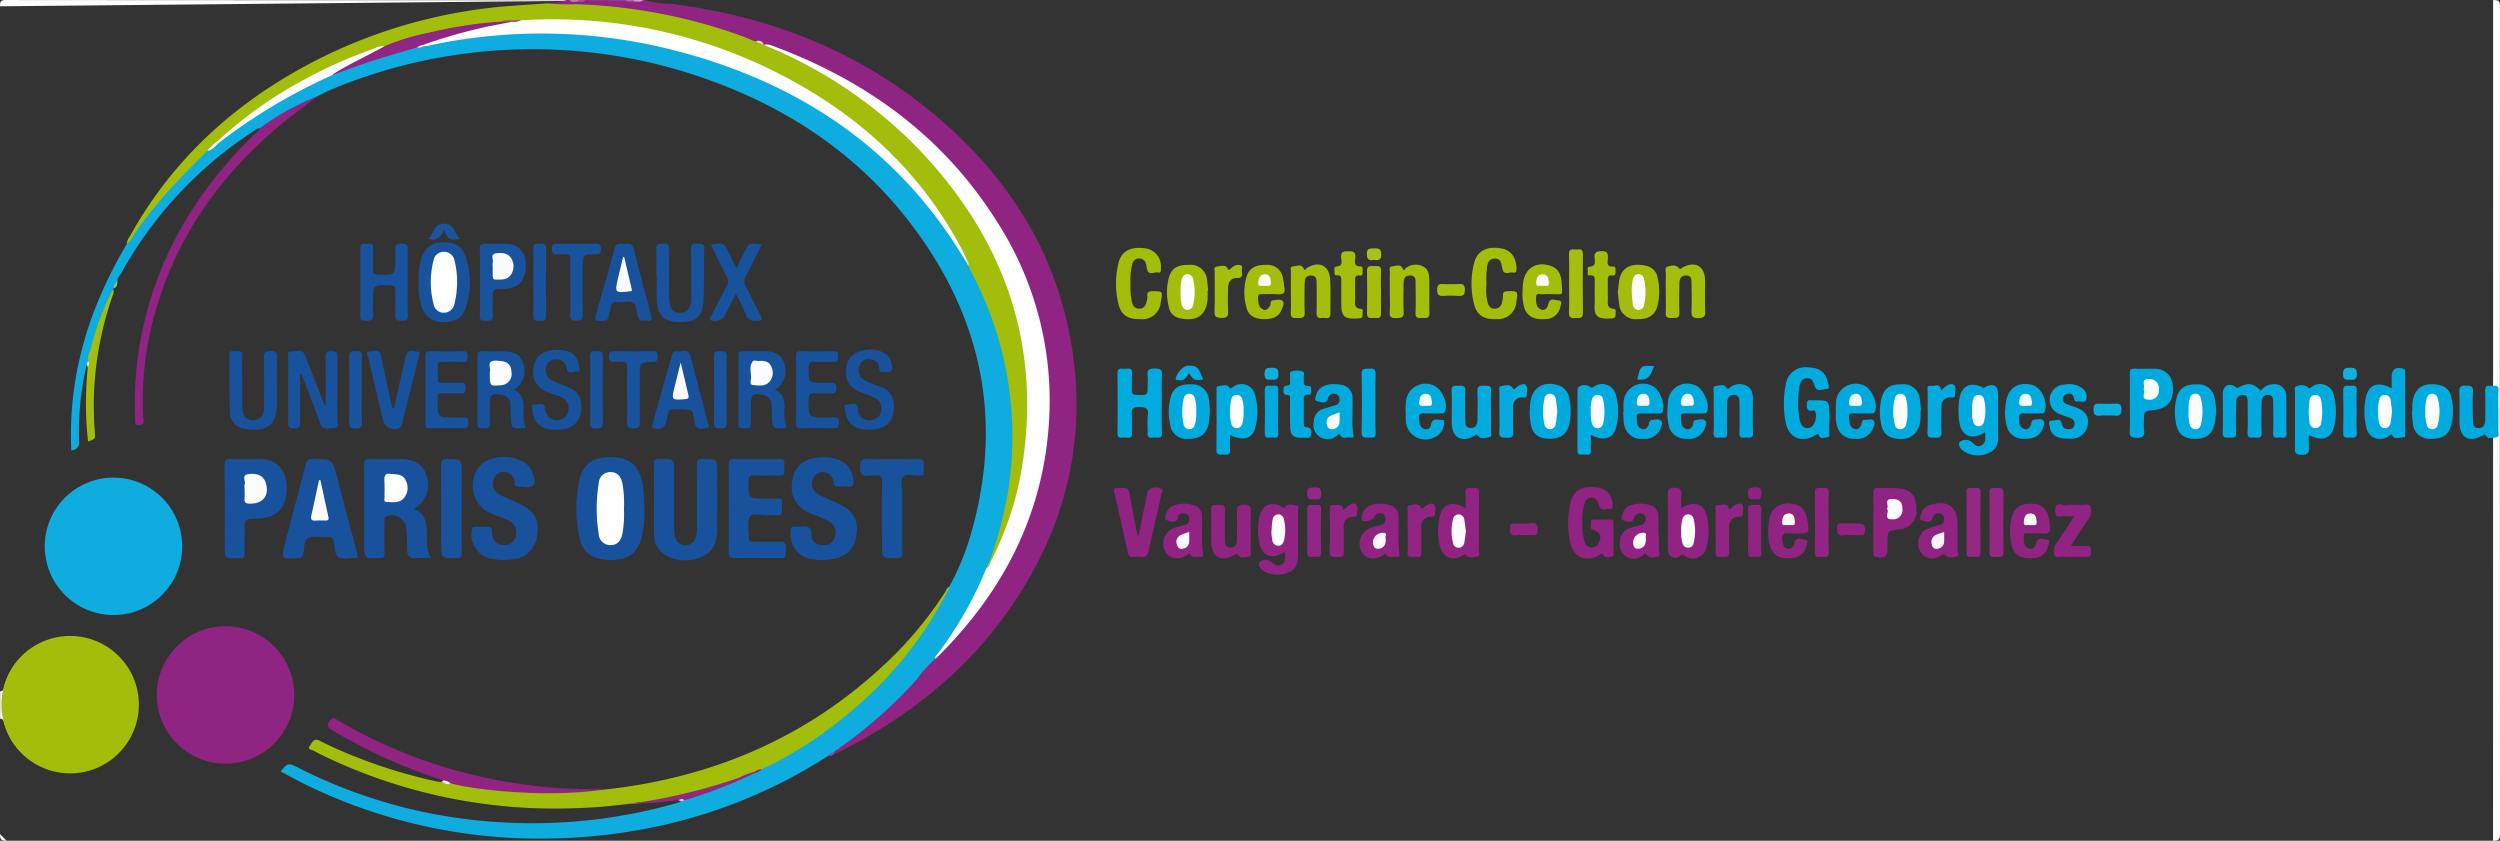 <?xml version="1.0" encoding="UTF-8"?> <svg xmlns="http://www.w3.org/2000/svg" id="Calque_1" data-name="Calque 1" viewBox="0 0 418.37 140.695"><rect x="0" y="0" width="418.37" height="140.695" fill="#333333" stroke="none"/><defs><style> .cls-1 { fill: #fefefe; } .cls-2 { fill: #902482; } .cls-3 { fill: #ca97c3; } .cls-4 { fill: #ab58a0; } .cls-5 { fill: #c791c0; } .cls-6 { fill: #ac5ba1; } .cls-7 { fill: #0eacdf; } .cls-8 { fill: #a3bd0b; } .cls-9 { fill: #18529c; } .cls-10 { fill: #18529d; } .cls-11 { fill: #912483; } .cls-12 { fill: #01aade; } .cls-13 { fill: #02abde; } .cls-14 { fill: #19529d; } .cls-15 { fill: #912383; } .cls-16 { fill: #19539d; } .cls-17 { fill: #a4be0d; } .cls-18 { fill: #a4be0c; } .cls-19 { fill: #03abde; } .cls-20 { fill: #a4bd0c; } .cls-21 { fill: #a4bd0b; } .cls-22 { fill: #a3bd0c; } .cls-23 { fill: #1b549e; } .cls-24 { fill: #932885; } .cls-25 { fill: #04abde; } .cls-26 { fill: #a5be0f; } .cls-27 { fill: #922584; } .cls-28 { fill: #912583; } .cls-29 { fill: #a5be0e; } .cls-30 { fill: #922684; } .cls-31 { fill: #902382; } .cls-32 { fill: #922784; } .cls-33 { fill: #0caee0; } .cls-34 { fill: #1a549d; } .cls-35 { fill: #06acdf; } .cls-36 { fill: #09addf; } .cls-37 { fill: #10afe0; } .cls-38 { fill: #a9c11a; } .cls-39 { fill: #932886; } .cls-40 { fill: #f4eaf3; } .cls-41 { fill: #954f61; } .cls-42 { fill: #97c458; } .cls-43 { fill: #82bc52; } .cls-44 { fill: #914496; } .cls-45 { fill: #e0c1dc; } .cls-46 { fill: #e2eab3; } .cls-47 { fill: #e3dcc8; } .cls-48 { fill: #fdfdfd; } .cls-49 { fill: #902783; } .cls-50 { fill: #eaf6f6; } .cls-51 { fill: #aec52a; } .cls-52 { fill: #872c87; } .cls-53 { fill: #e4e3f0; } .cls-54 { fill: #c4e6db; } .cls-55 { fill: #9a516d; } .cls-56 { fill: #fdfefe; } .cls-57 { fill: #fbfcfd; } .cls-58 { fill: #fcfcfd; } .cls-59 { fill: #fdfcfd; } .cls-60 { fill: #fcfdfe; } .cls-61 { fill: #fbfdfe; } .cls-62 { fill: #fdfbfd; } .cls-63 { fill: #fafdfd; } .cls-64 { fill: #fafbfd; } .cls-65 { fill: #fdfbfc; } .cls-66 { fill: #fcfafc; } .cls-67 { fill: #f9f5f9; } .cls-68 { fill: #fcf9fb; } .cls-69 { fill: #f2fafc; } .cls-70 { fill: #fdfefc; } .cls-71 { fill: #fcfbfc; } .cls-72 { fill: #fcfdf9; } .cls-73 { fill: #fcfcf8; } .cls-74 { fill: #fdfdfb; } .cls-75 { fill: #eff9fc; } .cls-76 { fill: #f4fbfd; } .cls-77 { fill: #f0f9fc; } </style></defs><title>HOPITAUX-UNIVERSITAIRES-logo</title><g><path class="cls-1" d="M416.138,379.505c-.001-.849.154-1.051,1.035-1.05q46.893.044,93.787.025c-.066.627-.586.499-.97.565a9.105,9.105,0,0,1-2.18.25,137.349,137.349,0,0,0-15.22,1.639,88.377,88.377,0,0,0-19.531,6.035,78.9,78.9,0,0,0-16.808,10.081,67.835,67.835,0,0,0-17.816,20.615,7.96,7.96,0,0,0-.922,1.809c-1.787,3.654-3.833,7.179-5.273,11.003a55.285,55.285,0,0,0-3.748,18.201,25.759,25.759,0,0,0-.23,2.74,2.548,2.548,0,0,0,.409,1.636,1.947,1.947,0,0,0,.345-1.626,47.486,47.486,0,0,1,.973-10.466,2.768,2.768,0,0,1,.561-1.551c.367-.021.441.257.532.519.02,2.793-.294,5.58-.179,8.378a17.044,17.044,0,0,0,.396,3.358,2.364,2.364,0,0,0,.316-1.827,51.028,51.028,0,0,1,1.31-16.059c.474-2.234,1.297-4.363,1.877-6.562a1.405,1.405,0,0,1,.102-.359,3.069,3.069,0,0,0,.625-1.409,17.893,17.893,0,0,1,2.198-4.227,67.581,67.581,0,0,1,11.387-13.802,74.594,74.594,0,0,1,9.213-7.23c.392-.263.793-.757,1.364-.288.139.547-.289.775-.598,1.074-10.004,9.703-16.803,21.171-19.233,35.027a59.553,59.553,0,0,0-.823,12.058,2.196,2.196,0,0,0,.017.359c.051.259-.006.663.373.637.436-.029.387-.448.354-.755a14.052,14.052,0,0,1-.176-1.667,59.421,59.421,0,0,1,14.439-38.85,68.994,68.994,0,0,1,13.153-12.018c.654-.46,1.294-.937,1.917-1.439a30.015,30.015,0,0,1,6.132-2.707,86.365,86.365,0,0,1,21.579-4.868,82.802,82.802,0,0,1,10.886-.427,87.317,87.317,0,0,1,35.255,8.615,73.882,73.882,0,0,1,21.605,15.711c8.633,9.171,14.32,19.89,16.224,32.415a55.503,55.503,0,0,1-4.164,31.069,21.556,21.556,0,0,1-1.322,2.418,12.039,12.039,0,0,0-.758,1.04,59.443,59.443,0,0,1-6.613,8.646,72.486,72.486,0,0,1-18.529,14.642,80.409,80.409,0,0,1-17.572,7.268,87.314,87.314,0,0,1-11.833,2.505,25.559,25.559,0,0,1-2.629.146,84.889,84.889,0,0,1-44.184-11.113,2.348,2.348,0,0,0-.206-.122c-.445-.199-.954-.754-1.357-.124-.422.661.308.883.711,1.13a79.711,79.711,0,0,0,15.599,7.3c.844.294,1.832.33,2.435,1.153a.454.454,0,0,1-.31.448,10.561,10.561,0,0,1-4.218-.701,83.753,83.753,0,0,1-15.642-5.702c-.108-.053-.216-.105-.326-.152-.475-.204-1-.313-1.257.236-.285.61.358.705.703.889a73.896,73.896,0,0,0,9.341,4.072,88.874,88.874,0,0,0,21.593,4.869,84.39,84.39,0,0,0,9.567.449c3.945-.04,7.895-.355,11.832-.723.663.166,1.287-.16,1.937-.155,2.024.072,4.001-.478,6.021-.451.275.074.544.156.595.497-.294.516-.841.574-1.331.713a86.558,86.558,0,0,1-14.948,2.819,85.525,85.525,0,0,1-10.892.432,86.448,86.448,0,0,1-37.577-9.535,2.574,2.574,0,0,0-.438-.193.873.873,0,0,0-1.061.345c-.272.501.295.558.559.705a80.843,80.843,0,0,0,18.424,7.42,87.242,87.242,0,0,0,17.719,2.947A89.732,89.732,0,0,0,543.23,510.793a87.805,87.805,0,0,0,9.73-5.186,12.739,12.739,0,0,1,1.485-.782,7.536,7.536,0,0,0,1.375-.567,77.954,77.954,0,0,0,18.515-12.314,65.148,65.148,0,0,0,18.717-27.998,56.393,56.393,0,0,0,2.743-22.244,59.215,59.215,0,0,0-14.093-34.395c-11.953-14.341-27.451-22.679-45.514-26.607a111.268,111.268,0,0,0-11.261-1.675c-.383-.043-.933.116-1.006-.544" transform="translate(-416.136 -378.451)"></path><path class="cls-1" d="M416.16,498.72c.646.055.642.632.783,1.043a10.89,10.89,0,0,0,6.342,6.947c6.849,2.759,14.362-.98,15.626-8.6a11.303,11.303,0,0,0-21.959-5.117c-.145.451-.094,1.075-.792,1.167" transform="translate(-416.136 -378.451)"></path><path class="cls-1" d="M417.237,519.143c-.907 0-1.107-.212-1.1-1.106" transform="translate(-416.136 -378.451)"></path><path class="cls-1" d="M833.358,378.451c1.012-0,1.146.252,1.146,1.187q-.041,69.171.002,138.341c.001.971-.191,1.167-1.166,1.167" transform="translate(-416.136 -378.451)"></path><path class="cls-2" d="M507.629,379.012A14.347,14.347,0,0,0,510.96,378.48h.48c.452.26.943.061,1.412.124.408-.057.84.127,1.228-.124h6.72c.461.26.961.061,1.439.124.479-.063.98.136,1.441-.124h.24a23.937,23.937,0,0,0,4.901.66c17.249,2.22,32.683,8.587,45.72,20.238,11.328,10.125,18.775,22.552,21.054,37.713,2.216,14.74-.935,28.432-8.958,40.961-7.529,11.759-17.947,20.25-30.39,26.376a1.625,1.625,0,0,1-.347.085.333.333,0,0,1-.328.007c-.018-.801.693-1.021,1.173-1.36a74.048,74.048,0,0,0,10.699-9.147c1.324-1.376,2.596-2.804,3.782-4.303a7.285,7.285,0,0,1,1.347-1.346c9.953-9.607,16.359-21.118,18.382-34.867,1.735-11.79-.453-22.965-5.825-33.563a63.479,63.479,0,0,0-14.166-18.283,75.987,75.987,0,0,0-25.705-15.263,7.546,7.546,0,0,0-1.055-.201,1.521,1.521,0,0,1-.335-.115,2.313,2.313,0,0,0-1.615-.502c-2.972-1.041-5.93-2.112-8.976-2.931a93.559,93.559,0,0,0-16.828-2.893c-2.473-.2-4.938-.131-7.406-.214C508.545,379.514,507.888,379.756,507.629,379.012Z" transform="translate(-416.136 -378.451)"></path><path class="cls-3" d="M523.68,378.48c-.41.482-.943.147-1.416.214q-.138-.057-.103-.133c.025-.054.051-.081.079-.081Z" transform="translate(-416.136 -378.451)"></path><path class="cls-4" d="M522.24,378.48a1.322,1.322,0,0,0,.024.214c-.493-.034-1.029.22-1.464-.214Z" transform="translate(-416.136 -378.451)"></path><path class="cls-5" d="M512.854,378.687c-.475-.041-1.0.26-1.414-.207h1.44q.124.086.071.149A.131.131,0,0,1,512.854,378.687Z" transform="translate(-416.136 -378.451)"></path><path class="cls-6" d="M512.854,378.687q.018-.103.026-.207h1.2C513.729,378.89,513.272,378.673,512.854,378.687Z" transform="translate(-416.136 -378.451)"></path><path class="cls-7" d="M572.652,488.679a23.824,23.824,0,0,0-3.148,3.527,76.605,76.605,0,0,1-13.34,11.729c-.226.158-.431.345-.646.519-.175.348-.607.282-.846.526a85.981,85.981,0,0,1-26.276,11.251,91.723,91.723,0,0,1-19.32,2.518,88.878,88.878,0,0,1-41.84-9.02c-1.396-.683-2.751-1.451-4.133-2.184,1.153-1.423,1.316-1.451,2.912-.637a85.012,85.012,0,0,0,30.749,8.904,88.29,88.29,0,0,0,32.615-2.964c.269-.075.531-.173.797-.261a1.488,1.488,0,0,1,.553-.44q4.811-1.699,9.533-3.633c.698-.23,1.336-.608,2.033-.842a4.074,4.074,0,0,0,1.257-.755,69.883,69.883,0,0,0,30.866-29.268c.143-.358.427-.637.562-1a43.051,43.051,0,0,0,3.66-8.925c5.338-18.571,1.953-35.604-9.457-50.998-9.922-13.386-23.41-21.73-39.226-26.48a87.459,87.459,0,0,0-58.176,3.098c-.876.369-1.714.828-2.57,1.244-2.945,1.812-6.206,3.081-8.975,5.198a.787.787,0,0,1-.675.164c-.359-.052-.595.193-.855.367a66.915,66.915,0,0,0-22.268,23.822c-.24.443-.686.795-.649,1.371a8.128,8.128,0,0,1-.646,1.194l-.037.242c-1.056,2.945-2.42,5.777-3.209,8.82-.259.999-.5,2-.697,3.013a.943.943,0,0,1-.538.651,49.021,49.021,0,0,0-1.298,12.813,1.323,1.323,0,0,1-1.291,1.589c-.6-12.554,2.993-23.908,9.279-34.548a57.603,57.603,0,0,1,6.923-9.235c1.822-2.062,3.771-3.988,5.753-5.887a2.096,2.096,0,0,1,.746-.577,13.09,13.09,0,0,0,2.052-1.582,84.81,84.81,0,0,1,19.089-11.282,93.661,93.661,0,0,1,14.012-4.565,6.839,6.839,0,0,0,1.101-.222,100.281,100.281,0,0,1,10.408-1.651c1.35-.134,2.706-.305,4.055-.337a103.575,103.575,0,0,1,22.32,1.416,88.31,88.31,0,0,1,20.612,6.6,81.367,81.367,0,0,1,18.148,11.551A67.098,67.098,0,0,1,577.906,421.917a5.959,5.959,0,0,0,.579.996,57.959,57.959,0,0,1,6.984,21.878,50.804,50.804,0,0,1,.459,7.519,59.746,59.746,0,0,1-3.862,19.883c-.214.443-.374.91-.564,1.364a54.393,54.393,0,0,1-8.67,14.811A1.69,1.69,0,0,0,572.652,488.679Z" transform="translate(-416.136 -378.451)"></path><path class="cls-8" d="M450.83,403.688c-4.352,4.327-8.656,8.694-12.122,13.801a5.427,5.427,0,0,1-1.355,1.793,2.359,2.359,0,0,1,.532-1.307c7.023-12.689,17.261-22.056,29.968-28.815a85.495,85.495,0,0,1,34.282-9.76c1.831-.134,3.663-.259,5.495-.388a41.844,41.844,0,0,0,5.002.146,90.169,90.169,0,0,1,27.331,5.213c.888.315,1.753.695,2.629,1.045a2.042,2.042,0,0,1,1.343.486.623.623,0,0,1,.117.036,34.989,34.989,0,0,1,7.005,3.021A76.564,76.564,0,0,1,566.48,399.666a68.804,68.804,0,0,1,13.813,16.922,59.043,59.043,0,0,1,2.892,54.034,3.973,3.973,0,0,1-1.062,1.712.355.355,0,0,1-.362-.012,68.842,68.842,0,0,0,3.075-11.667,58.352,58.352,0,0,0-4.669-33.673c-.622-1.369-1.329-2.699-1.996-4.047-.186-.319-.171-.713-.381-1.024a70.351,70.351,0,0,0-28.91-29.527,82.755,82.755,0,0,0-30.752-9.79,91.644,91.644,0,0,0-11.943-.687c-1.004.012-1.975.32-2.981.262-.45-.009-.9-.002-1.349-.001a5.149,5.149,0,0,0-1.737.152,78.561,78.561,0,0,0-19.399,4.034,41.336,41.336,0,0,0-7.734,2.828,73.645,73.645,0,0,0-19.057,11.998,7.463,7.463,0,0,0-1.123.882C452.084,402.529,451.661,403.357,450.83,403.688Z" transform="translate(-416.136 -378.451)"></path><path class="cls-8" d="M574.573,477.613a64.254,64.254,0,0,1-16.329,20.127,67.662,67.662,0,0,1-13.022,8.673c-.529.266-1.077.495-1.616.741a7.344,7.344,0,0,1-1.246.586c-.85.286-1.644.706-2.487,1.009a55.687,55.687,0,0,1-16.414,4.007c-.593-.156-1.116.437-1.72.161a86.949,86.949,0,0,1-9.295.779,89.092,89.092,0,0,1-41.145-8.275c-.903-.422-1.804-.855-2.672-1.343-.296-.166-1.102-.186-.661-.782.35-.475.637-1.425,1.636-.906,1.947,1.012,3.962,1.877,5.998,2.694A86.084,86.084,0,0,0,489.2,509.227a6.875,6.875,0,0,0,.832.083c.625-.002,1.251.007,1.877.045a88.544,88.544,0,0,0,18.014,1.493c2.515-.044,5.026-.157,7.538-.279,18.774-2.071,35.128-9.325,48.583-22.744a63.789,63.789,0,0,0,8.368-10.467Q574.655,477.382,574.573,477.613Z" transform="translate(-416.136 -378.451)"></path><path class="cls-9" d="M488.263,471.84a19.102,19.102,0,0,0-2.465.02c-1.241.167-1.508-.474-1.522-1.51-.017-1.196-.074-2.394-.164-3.587a2.412,2.412,0,0,0-3.406-1.858c-.377.204-.216.565-.218.854-.016,1.759-.032,3.518.005,5.277.013.613-.147.807-.792.823-2.619.066-2.618.092-2.618-2.471,0-4.357.023-8.715-.02-13.072-.008-.844.217-1.087,1.059-1.055,1.716.067,3.437.013,5.156.022,2.359.012,3.755.973,4.255,2.908a4.506,4.506,0,0,1-2.206,5.452c1.757.496,2.043,1.839,2.211,3.36C487.713,468.598,487.277,470.286,488.263,471.84Z" transform="translate(-416.136 -378.451)"></path><path class="cls-9" d="M523.966,463.042a20.524,20.524,0,0,1-.521,5.617c-.74,2.471-2.389,3.562-5.287,3.502-2.823-.059-4.468-1.185-5.026-3.672a22.142,22.142,0,0,1,.003-9.851c.571-2.506,2.188-3.617,5.019-3.678,2.899-.062,4.56,1.025,5.282,3.499a10.186,10.186,0,0,1,.366,1.874C523.904,461.403,523.934,462.481,523.966,463.042Z" transform="translate(-416.136 -378.451)"></path><path class="cls-9" d="M525.562,461.82c0-1.88.021-3.76-.012-5.639-.011-.622.081-.909.823-.922,2.587-.045,2.586-.079,2.586,2.5,0,3.08.004,6.159-.004,9.239a3.993,3.993,0,0,0,.267,1.643,1.653,1.653,0,0,0,1.617,1.027,1.615,1.615,0,0,0,1.617-1.025,4.644,4.644,0,0,0,.31-1.878c-.01-3.479.022-6.959-.024-10.438-.011-.826.191-1.083,1.046-1.069,2.37.037,2.371-.005,2.371,2.356,0,3.04.012,6.079-.004,9.119-.01,1.91-.341,3.755-2.225,4.718a6.691,6.691,0,0,1-6.331-.025,3.982,3.982,0,0,1-1.997-3.727c-.062-1.957-.015-3.918-.015-5.878Z" transform="translate(-416.136 -378.451)"></path><path class="cls-9" d="M553.627,472.178c-3.388.021-5.26-1.668-5.205-4.724.013-.701.243-.933.904-.86a3.862,3.862,0,0,0,.958-.001c1.014-.145,1.628.054,1.623,1.296a1.71,1.71,0,0,0,1.762,1.762,1.857,1.857,0,0,0,2.124-1.191,2.13,2.13,0,0,0-.761-2.661,15.239,15.239,0,0,0-3.062-1.332c-2.84-1.229-3.867-3.288-3.099-6.272.01-.039.014-.079.025-.117.633-2.24,2.614-3.289,5.798-3.072,2.429.166,3.895,1.439,4.235,3.637.131.846.049,1.417-1.04,1.249a6.521,6.521,0,0,0-1.437-.006c-.555.039-.794-.183-.833-.739a1.776,1.776,0,0,0-3.434-.55,2.068,2.068,0,0,0,.692,2.466,4.557,4.557,0,0,0,.944.51c.835.38,1.683.73,2.516,1.115,2.732,1.26,3.612,2.928,3.046,5.747-.458,2.286-2.13,3.536-4.925,3.686C554.218,472.132,553.98,472.153,553.627,472.178Z" transform="translate(-416.136 -378.451)"></path><path class="cls-9" d="M500.288,472.169a12.171,12.171,0,0,1-2.311-.29,4.213,4.213,0,0,1-2.9-4.774c.061-.334.162-.507.514-.504.759.007,1.519.018,2.278-.004.627-.018.543.41.579.809.14,1.547.606,2.115,1.807,2.247a1.976,1.976,0,0,0,2.224-1.408,2.308,2.308,0,0,0-1.346-2.754c-1.205-.619-2.564-.881-3.728-1.605a5.101,5.101,0,0,1-.745-7.702c1.784-1.659,5.896-1.655,7.672.002a3.213,3.213,0,0,1,.819,1.168c.307.777.777,1.867.2,2.341-.675.555-1.84.179-2.789.147-.368-.012-.247-.438-.3-.691-.199-.941-.624-1.665-1.704-1.695a1.649,1.649,0,0,0-1.783,1.123,2.09,2.09,0,0,0,.891,2.609c1.054.561,2.175.996,3.263,1.492,2.79,1.272,3.644,2.986,2.984,5.975a4.446,4.446,0,0,1-4.131,3.417C501.306,472.127,500.825,472.136,500.288,472.169Z" transform="translate(-416.136 -378.451)"></path><path class="cls-9" d="M476.055,471.799c-.273.016-.471.042-.667.038-.915-.02-2.057.27-2.677-.171-.539-.384-.523-1.59-.689-2.445-.126-.648-.383-1.026-1.105-.876a1.289,1.289,0,0,1-.239.002c-.998.014-2.157-.284-2.951.126-.865.446-.587,1.791-.863,2.727-.14.476-.302.619-.785.651-2.953.193-2.952.206-2.189-2.694,1.136-4.32,2.285-8.637,3.395-12.964a1.028,1.028,0,0,1,1.197-.936c3.28.01,3.265-.016,4.074,3.099,1.064,4.092,2.157,8.176,3.234,12.265C475.888,470.996,475.961,471.377,476.055,471.799Z" transform="translate(-416.136 -378.451)"></path><path class="cls-9" d="M538.08,463.51c0-2.438.029-4.876-.018-7.313-.014-.733.174-.951.925-.936,2.517.049,5.035.041,7.552.004.683-.01.949.196.867.878a4.999,4.999,0,0,0-.001,1.077c.064.645-.232.828-.837.816-1.438-.029-2.878.015-4.316-.02-.61-.015-.809.163-.832.803-.112,3.072-.134,3.071,2.87,3.071.4,0,.799-.005,1.199.001,1.737.027,1.424-.218,1.528,1.545.058.975-.192,1.418-1.223,1.25a4.791,4.791,0,0,0-1.077-.005c-1.063.07-2.663-.475-3.064.215-.543.932-.172,2.39-.218,3.621-.024.631.396.573.798.573,1.439.001,2.879.037,4.316-.014.791-.028,1.148.149,1.11,1.041-.09,2.107.215,1.692-1.697,1.715-2.278.028-4.557-.03-6.833.026-.819.02-1.093-.168-1.07-1.036C538.121,468.387,538.08,465.948,538.08,463.51Z" transform="translate(-416.136 -378.451)"></path><path class="cls-10" d="M457.365,455.28c.56,0,1.121.028,1.678-.005,4.371-.257,5.368,3.117,5.024,5.892-.326,2.632-2.023,3.985-4.91,4.06-2.088.054-2.088.054-2.088,2.189-0,1.239-.015,2.478.006,3.717.008.487-.117.775-.664.706a.673.673,0,0,0-.12 0c-2.559.137-2.559.137-2.559-2.402,0-4.357.029-8.714-.024-13.07-.011-.923.261-1.184,1.14-1.104C455.681,455.339,456.525,455.28,457.365,455.28Z" transform="translate(-416.136 -378.451)"></path><path class="cls-11" d="M459.56,399.949a42.003,42.003,0,0,1,9.65-5.362c-2.172,1.683-4.408,3.289-6.504,5.061-10.241,8.658-17.544,19.243-20.938,32.337a52.672,52.672,0,0,0-1.662,16.377c.021.361.254.843-.168,1.091a1.195,1.195,0,0,1-.91.09c-.333-.125-.254-.541-.267-.855a59.342,59.342,0,0,1,1.046-14.185c2.709-13.413,9.463-24.53,19.262-33.916C459.264,400.4,459.546,400.278,459.56,399.949Z" transform="translate(-416.136 -378.451)"></path><path class="cls-11" d="M517.46,510.568a72.185,72.185,0,0,1-14.517.474,75.243,75.243,0,0,1-9.358-1.04c-.688-.129-1.367-.306-2.051-.46a2.304,2.304,0,0,1-1.22-.482,89.821,89.821,0,0,1-18.599-8.427c-.781-.475-.977-.807-.365-1.605.432-.563.694-.42,1.146-.15a81.76,81.76,0,0,0,24.155,9.555,84.831,84.831,0,0,0,17.692,2.087C515.383,510.529,516.422,510.552,517.46,510.568Z" transform="translate(-416.136 -378.451)"></path><path class="cls-9" d="M567.12,465.03c0,1.959-.029,3.919.016,5.877.016.707-.133.956-.908.955-2.505-.002-2.505.036-2.505-2.468,0-3.438-.028-6.877.019-10.315.012-.854-.255-1.158-1.083-1.059-.394.047-.807-.043-1.197.018-1.115.175-1.36-.292-1.385-1.366-.027-1.168.293-1.463,1.447-1.422,2.715.095,5.437.064,8.155.01.829-.016,1.182.185,1.05,1.045a5.171,5.171,0,0,0-.006,1.078c.026.442-.118.691-.601.645a1.552,1.552,0,0,0-.24.002c-.872.051-2.023-.373-2.548.164-.622.636-.173,1.817-.203,2.76C567.088,462.311,567.12,463.671,567.12,465.03Z" transform="translate(-416.136 -378.451)"></path><path class="cls-9" d="M470.64,446.21c0-2.659.026-5.319-.016-7.977-.012-.756.163-1.038.976-1.019.749.018,1.028.173,1.018.989-.045,3.554-.004,7.11-.039,10.664-.004.418.394,1.225-.471,1.2-.835-.024-1.921.584-2.408-.802-.871-2.48-1.838-4.927-2.777-7.383-.122-.318-.143-.701-.565-.98,0,2.678-.006,5.29.004,7.901.003.727.154,1.364-1.03,1.353-1.235-.011-.965-.743-.966-1.409-.008-3.435-.019-6.87.016-10.305.004-.409-.396-1.224.499-1.163.801.055,1.861-.585,2.346.698.945,2.497,1.928,4.979,2.896,7.467.107.274.22.546.33.819Z" transform="translate(-416.136 -378.451)"></path><path class="cls-12" d="M794.5,443.843a2.389,2.389,0,0,1,1.873-1.07,1.963,1.963,0,0,1,2.363,2.056c.054,2.035-.018,4.073.036,6.109.026.966-.604.738-1.113.733-.499-.005-1.149.257-1.115-.723.058-1.675.024-3.354.01-5.031-.005-.65-.017-1.393-.927-1.371-.81.02-1.02.651-1.022,1.354-.006,1.637-.064,3.277.018,4.91.055,1.103-.645.85-1.242.868-.606.018-1.176.122-1.125-.867.085-1.673.022-3.353.024-5.03.001-.584-.017-1.2-.784-1.239a1.048,1.048,0,0,0-1.12,1.147c-.058,1.715-.11,3.436-.03,5.148.048,1.023-.555.829-1.135.845-.619.017-1.148.097-1.112-.875.078-2.153.024-4.312.025-6.468.001-1.259.935-1.859,2.029-1.202.298.179.352.299.703.11C792.374,442.43,793.252,442.59,794.5,443.843Z" transform="translate(-416.136 -378.451)"></path><path class="cls-13" d="M610.56,445.97c-0,1.639-.056,3.28.021,4.915.044.935-.515.844-1.058.781-.525-.061-1.386.418-1.333-.754.043-.957-.093-1.932.033-2.874.173-1.296-.386-1.488-1.523-1.477-.996.01-1.219.343-1.158,1.243.07,1.034-.03,2.08.028,3.116.06,1.075-.7.739-1.214.746-.525.006-1.227.299-1.213-.759q.066-4.975 0-9.952c-.016-1.159.774-.733,1.313-.785.598-.057,1.218-.147,1.121.851-.089.911.009,1.838-.028,2.756-.024.588.218.729.771.755,1.88.089,1.879.112,1.879-1.785a8.052,8.052,0,0,0-.012-1.317c-.185-1.101.292-1.343,1.316-1.302.8.032,1.119.171,1.078,1.048C610.507,442.77,610.56,444.371,610.56,445.97Z" transform="translate(-416.136 -378.451)"></path><path class="cls-10" d="M545.78,443.709c1.429.542,1.603,1.68,1.657,2.877a8.181,8.181,0,0,0,.356,3.383,1.037,1.037,0,0,1-.26.115c-2.047.165-2.135.088-2.216-1.982-.025-.638-.004-1.28-.057-1.915a1.566,1.566,0,0,0-1.215-1.574c-1.838-.486-2.256-.194-2.257,1.666-0,1.039-.031,2.079.007,3.116.032.861-.556.706-1.052.708-.495.002-1.042.158-1.034-.709.031-3.835.022-7.671.004-11.507-.003-.557.245-.66.724-.653,1.238.02,2.477-.002,3.716.008,1.813.015,2.846.685,3.236,2.079A3.686,3.686,0,0,1,545.78,443.709Z" transform="translate(-416.136 -378.451)"></path><path class="cls-10" d="M502.158,443.71c1.292.539,1.534,1.622,1.592,2.843.054,1.142-.207,2.322.377,3.398-.102.056-.169.123-.24.128-2.159.135-2.182.116-2.268-2.057-.025-.638-.002-1.279-.055-1.915a1.564,1.564,0,0,0-1.397-1.544c-1.809-.344-2.059-.153-2.059,1.681-0,1.038-.034,2.078.008,3.115.039.942-.615.712-1.134.752-.582.045-.964-.02-.956-.796.035-3.754.028-7.509.004-11.263-.004-.615.16-.848.803-.822,1.156.046,2.316.009,3.474.014,1.939.008,2.977.635,3.39,2.038A3.778,3.778,0,0,1,502.158,443.71Z" transform="translate(-416.136 -378.451)"></path><path class="cls-14" d="M484.358,425.771c-0,1.84-.043,3.681.018,5.518.029.886-.468.82-1.055.829-.617.009-1.081-.005-1.045-.858.059-1.397-.017-2.8.029-4.198.023-.696-.23-.862-.895-.877-2.85-.064-2.849-.087-2.849,2.72a12.473,12.473,0,0,0,.017,1.917c.191,1.217-.426,1.391-1.416,1.3-.478-.044-.73-.144-.728-.687q.021-5.759-0-11.518c-.005-1.001.717-.604,1.188-.668.557-.076,1.001-.044.956.764-.066,1.196.007,2.399-.027,3.598-.016.562.155.734.735.764,3.007.154,3.006.173,3.006-2.832a7.079,7.079,0,0,0-.009-1.078c-.158-1.012.249-1.308,1.246-1.254.713.039.855.279.843.921C484.336,422.011,484.358,423.891,484.358,425.771Z" transform="translate(-416.136 -378.451)"></path><path class="cls-10" d="M456.681,442.546c.001,1.398-.018,2.796.006,4.193.023,1.32.703,2.064,1.818,2.056,1.107-.008,1.795-.757,1.807-2.082.025-2.795.05-5.592-.016-8.386-.022-.917.252-1.101,1.127-1.124.97-.026,1.091.343,1.075,1.171-.049,2.555-.02,5.111-.018,7.667.004,3.72-1.863,4.78-5.529,4.153a2.876,2.876,0,0,1-2.358-2.95c-.092-3.112-.043-6.228-.077-9.342-.011-1.016.725-.592,1.184-.65.528-.067,1.026-.093.996.741C456.641,439.51,456.68,441.029,456.681,442.546Z" transform="translate(-416.136 -378.451)"></path><path class="cls-10" d="M486.209,425.565a10.435,10.435,0,0,1,.505-4.012,3.476,3.476,0,0,1,3.382-2.55c2.06-.075,3.307.533,3.916,2.27a13.051,13.051,0,0,1-.037,8.912c-.582,1.617-1.933,2.204-3.626,2.177a3.502,3.502,0,0,1-3.497-2.214A10.521,10.521,0,0,1,486.209,425.565Z" transform="translate(-416.136 -378.451)"></path><path class="cls-15" d="M686.16,468.52c0.0.759.018,1.519-.009,2.277-.01.281.19.728-.268.795-.448.066-1.104.28-1.327-.138-.248-.463-.28-.454-.691-.193-2.227,1.416-4.444.519-4.97-2.073a14.828,14.828,0,0,1,.093-6.767c.505-1.92,1.901-2.666,4.21-2.42a2.826,2.826,0,0,1,2.778,2.755c.029.389.161.927-.46.855-.589-.068-1.357.461-1.756-.408-.099-.215-.122-.464-.219-.68a1.13,1.13,0,0,0-2.161.006,9.039,9.039,0,0,0-.45,3.539,9.579,9.579,0,0,0,.413,3.07,1.238,1.238,0,0,0,1.097.964,1.376,1.376,0,0,0,1.282-.926c.471-.996.154-1.676-.973-2.043-.58-.188-.346-.636-.382-.991-.037-.368-.027-.743.512-.74.919.005,1.838.011,2.756-.003.546-.009.526.354.525.725C686.158,466.922,686.159,467.721,686.16,468.52Z" transform="translate(-416.136 -378.451)"></path><path class="cls-13" d="M722.262,448.57c-0.0.76.014,1.519-.007,2.278-.008.288.148.746-.297.785-.468.041-1.159.345-1.381-.23-.228-.589-.356-.272-.614-.119-2.34,1.388-4.549.417-5.017-2.229a16.568,16.568,0,0,1,.038-6.31,3.332,3.332,0,0,1,3.731-2.82c1.937.047,3.018.872,3.337,2.605.068.368.393,1.024-.283,1.037-.651.013-1.591.564-1.952-.514-.228-.679-.437-1.353-1.296-1.317-.915.039-1.155.796-1.263,1.512a15.758,15.758,0,0,0,.058,5.479c.131.657.402,1.259,1.149,1.368a1.237,1.237,0,0,0,1.203-.644,2.772,2.772,0,0,0,.271-2.084c-.037-.228-.314-.232-.504-.2-.901.148-.915-.388-.928-1.062-.016-.915.618-.648,1.072-.656,2.683-.043,2.683-.035,2.683,2.643Q722.262,448.33,722.262,448.57Z" transform="translate(-416.136 -378.451)"></path><path class="cls-10" d="M524.233,432.072c-.905.234-1.287-.184-1.407-.995-.058-.392-.197-.771-.294-1.158-.039-.155-.011-.359-.103-.462-.901-1.02-2.085-.227-3.115-.46-.539-.122-.791.195-.902.7-.128.583-.336,1.151-.444,1.737a.733.733,0,0,1-.795.686c-1.488.121-1.591.029-1.184-1.424.989-3.529,2.038-7.042,2.964-10.587.339-1.296,1.256-.746,1.983-.865.685-.112,1.065.111,1.253.858.925,3.668,1.895,7.326,2.88,10.979C525.299,431.934,525.138,432.322,524.233,432.072Z" transform="translate(-416.136 -378.451)"></path><path class="cls-10" d="M530.061,437.268c1.203-.361,1.533.305,1.777,1.287.875,3.514,1.818,7.012,2.725,10.518.088.34.47.908-.122.966-.614.06-1.433.494-1.901-.377a2.588,2.588,0,0,1-.143-.456c-.224-.715-.095-1.868-.689-2.067a10.578,10.578,0,0,0-3.194-.134c-.338-.002-.455.242-.521.546-.101.467-.237.926-.362,1.387a1.489,1.489,0,0,1-2.098,1.169c-.453-.12-.312-.346-.236-.615q1.662-5.858,3.314-11.719C528.869,436.857,529.605,437.421,530.061,437.268Z" transform="translate(-416.136 -378.451)"></path><path class="cls-10" d="M561.518,450.349c-2.378.002-3.659-.992-3.926-3.127-.045-.363-.453-1.12.405-1.06.588.042,1.646-.656,1.693.756a1.78,1.78,0,0,0,1.009,1.648,2.064,2.064,0,0,0,2.72-.76,2.089,2.089,0,0,0-.755-2.726,18.858,18.858,0,0,0-2.221-.87c-1.412-.545-2.555-1.326-2.691-3.018-.119-1.488.152-2.844,1.561-3.615a4.906,4.906,0,0,1,4.816-.03,2.231,2.231,0,0,1,1.108,1.5c.127.499.401,1.107.03,1.474-.398.393-1.066.12-1.616.144-.438.019-.349-.334-.374-.597a1.483,1.483,0,0,0-1.462-1.463,1.53,1.53,0,0,0-1.83 1,1.92,1.92,0,0,0,.544,2.286,10.156,10.156,0,0,0,2.727,1.197,3.266,3.266,0,0,1,2.467,3.036C565.836,448.989,564.501,450.346,561.518,450.349Z" transform="translate(-416.136 -378.451)"></path><path class="cls-10" d="M509.388,437.002c2.273-.008,3.436.858,3.656,2.758.04.348.246.943-.402.883-.566-.053-1.462.541-1.663-.468a1.652,1.652,0,0,0-1.757-1.577,1.486,1.486,0,0,0-1.63,1.125,1.907,1.907,0,0,0,.997,2.429c.816.409,1.696.687,2.541,1.041,1.877.785,2.546,2.08,2.211,4.247a3.318,3.318,0,0,1-3.209,2.866c-2.91.342-4.627-.723-4.888-3.081-.046-.416-.391-1.181.552-1.083.577.06,1.482-.521,1.574.779a1.963,1.963,0,0,0,3.85.428,2.04,2.04,0,0,0-1.319-2.505c-.586-.247-1.209-.408-1.804-.635-2.222-.848-3.049-2.252-2.646-4.46C505.771,438,507.19,437.009,509.388,437.002Z" transform="translate(-416.136 -378.451)"></path><path class="cls-16" d="M525.971,424.443c0-1.439.059-2.881-.021-4.316-.053-.95.477-.879,1.112-.899.697-.022,1.087.067,1.068.943-.058,2.637-.029,5.276-.013,7.914a5.872,5.872,0,0,0,.164,1.539,1.572,1.572,0,0,0,1.632,1.16,1.626,1.626,0,0,0,1.69-1.085,3.82,3.82,0,0,0,.202-1.413c-.006-2.718.042-5.437-.028-8.153-.024-.944.451-.909,1.094-.899.624.01,1.145-.075,1.114.893-.094,2.954.024,5.917-.145,8.865-.144,2.513-1.39,3.411-4.126,3.358-2.396-.047-3.531-1.079-3.662-3.474-.081-1.473-.015-2.955-.015-4.432Z" transform="translate(-416.136 -378.451)"></path><path class="cls-16" d="M493.401,463.593c0,2.438-.027,4.876.016,7.313.013.724-.171.951-.926.955-2.522.014-2.522.047-2.522-2.459,0-4.356.021-8.712-.018-13.068-.007-.82.191-1.087,1.048-1.077,2.401.03,2.402-.011,2.402,2.341Q493.401,460.596,493.401,463.593Z" transform="translate(-416.136 -378.451)"></path><path class="cls-15" d="M631.178,470.76c-2.308,1.534-3.93.805-4.383-1.894a10.074,10.074,0,0,1,.097-3.93c.463-2.036,2.095-2.725,3.869-1.61.379.238.291.05.501-.154.49-.476,1.207-.244,1.799-.163.558.077.283.659.286,1.007.024,2.4.017,4.8.011,7.199-.003,1.209-.2,2.392-1.43,2.941a4.558,4.558,0,0,1-4.264-.1c-.592-.335-1.099-1.059-.71-1.575a1.54,1.54,0,0,1,1.875-.06c.581.436,1.061.93,1.757.522C631.368,472.486,631.198,471.638,631.178,470.76Z" transform="translate(-416.136 -378.451)"></path><path class="cls-12" d="M748.364,450.766c-2.296,1.459-4.03.661-4.362-1.818a13.519,13.519,0,0,1,.001-3.585c.303-2.282,1.857-3.117,3.899-2.096.247.124.297.059.53-.068,1.258-.686,2.086-.191,2.086,1.169q.001,3.595-.001,7.191a2.523,2.523,0,0,1-1.583,2.695,4.243,4.243,0,0,1-4.319-.403c-.441-.354-.888-1.06-.505-1.441a1.569,1.569,0,0,1,1.956-.024c.556.495.989.999,1.714.572C748.589,452.481,748.309,451.634,748.364,450.766Z" transform="translate(-416.136 -378.451)"></path><path class="cls-13" d="M802.522,451.264a15.034,15.034,0,0,0,.014,1.909c.151,1.11-.273,1.437-1.369,1.384-.809-.04-.993-.291-.984-1.047.037-3.11.009-6.221.024-9.331.002-.372-.22-.933.214-1.081a1.999,1.999,0,0,1,1.82.072c.28.218.265.356.634.119a2.339,2.339,0,0,1,3.848,1.484,10.179,10.179,0,0,1,.044,4.972C806.274,451.859,804.778,452.403,802.522,451.264Z" transform="translate(-416.136 -378.451)"></path><path class="cls-9" d="M535.092,419.364c2.184-.294,2.182-.293,3.034,1.461q.522,1.076,1.059,2.144a3.362,3.362,0,0,0,.239.347c.411-.858.807-1.68,1.197-2.504.82-1.734.819-1.735,2.982-1.457-.889,1.809-1.742,3.598-2.651,5.358a1.602,1.602,0,0,0-.007,1.664c.86,1.62,1.634,3.284,2.481,4.911.339.651.168.791-.516.84-.975.069-1.64-.105-2.015-1.161a34.945,34.945,0,0,0-1.619-3.382c-.695,1.399-1.283,2.602-1.888,3.796a2.049,2.049,0,0,1-2.253.683c-.445-.283-.062-.567.056-.802.826-1.637,1.652-3.275,2.533-4.883a1.551,1.551,0,0,0,.009-1.653C536.821,422.974,535.982,421.182,535.092,419.364Z" transform="translate(-416.136 -378.451)"></path><path class="cls-13" d="M621.977,451.27c0,.835-.043,1.633.011,2.423.068.994-.601.828-1.185.828-.547 0-1.112.145-1.101-.781.041-3.317.014-6.635.021-9.952.001-.259-.114-.656.241-.715.612-.102,1.423-.35,1.805.122.351.434.406.207.653.051a2.325,2.325,0,0,1,3.76,1.364,9.965,9.965,0,0,1,.098,5.095C625.794,451.858,624.432,452.344,621.977,451.27Z" transform="translate(-416.136 -378.451)"></path><path class="cls-9" d="M549.36,443.565c0-1.837.022-3.674-.012-5.51-.011-.607.137-.842.791-.827,1.836.042,3.674.045,5.51-0.0.746-.019.71.392.719.903.01.538-.021.917-.74.881-1.075-.053-2.158.034-3.233-.029-.765-.045-.924.247-.931.958-.025,2.582-.052,2.582,2.524,2.582a10.177,10.177,0,0,0,1.077-.007c.719-.077,1.047.087,1.05.941.003.885-.451.839-1.042.827-.878-.019-1.759.036-2.635-.018-.702-.043-.966.136-.979.91-.054,3.145-.083,3.145,3.02,3.145.359,0,.722.03,1.077-.006.67-.068,1.008.075.993.883-.015.767-.293.939-.99.924-1.756-.038-3.515-.045-5.27.003-.722.02-.969-.175-.947-.929C549.397,447.32,549.36,445.442,549.36,443.565Z" transform="translate(-416.136 -378.451)"></path><path class="cls-10" d="M482.054,446.78q.885-3.905,1.77-7.81c.435-1.928.432-1.929,2.598-1.609q-1.535,6.095-3.064,12.178a.662.662,0,0,1-.398.539,1.962,1.962,0,0,1-2.766-1.452c-.803-3.414-1.616-6.825-2.393-10.245-.082-.359-.669-1.039.195-1.087.643-.036,1.657-.6,1.92.681.498,2.422,1.015,4.84,1.529,7.259.112.526.244,1.047.367,1.571Z" transform="translate(-416.136 -378.451)"></path><path class="cls-15" d="M606.672,468.077q.735-3.574,1.471-7.147c.155-.745,1.058-1.091,2.089-.797.799.227.309.811.231,1.168-.668,3.078-1.409,6.14-2.082,9.217-.177.81-.462,1.297-1.396,1.131a4.087,4.087,0,0,0-1.196-.002c-.561.069-.777-.19-.89-.697-.75-3.347-1.5-6.694-2.295-10.03-.163-.684.027-.803.664-.815,1.715-.032,1.7-.058,2.014,1.646.39,2.113.807,4.221,1.213,6.33Z" transform="translate(-416.136 -378.451)"></path><path class="cls-12" d="M816.378,443.447c0-.735-.001-1.332 0-1.93.002-1.27.72-1.752,1.935-1.354.399.131.322.403.322.658q.009,5.089-.001,10.178c-.001.251.117.653-.305.648-.608-.006-1.443.356-1.768-.194-.327-.553-.391-.21-.623-.063a2.336,2.336,0,0,1-3.802-1.453,11.099,11.099,0,0,1-.143-4.635C812.355,442.846,813.989,442.148,816.378,443.447Z" transform="translate(-416.136 -378.451)"></path><path class="cls-15" d="M661.403,463.48c0-.876.054-1.704-.014-2.521-.083-.993.563-.828,1.154-.846.639-.019,1.133-.05,1.116.892-.057,3.115-.013,6.232-.032,9.348-.002.413.243,1.064-.21,1.196-.603.176-1.468.388-1.899-.131-.324-.39-.339-.174-.552-.045-1.749,1.064-3.319.444-3.864-1.528a10.617,10.617,0,0,1-.16-4.284C657.315,462.822,658.932,462.061,661.403,463.48Z" transform="translate(-416.136 -378.451)"></path><path class="cls-15" d="M697.477,463.459c2.481-1.391,4.071-.633,4.442,2.117a10.987,10.987,0,0,1-.157,4.279,2.375,2.375,0,0,1-3.769,1.586c-.267-.157-.314-.255-.697.019-1.04.743-2.052.129-2.053-1.106-.001-3.033.029-6.067-.019-9.1-.014-.854.155-1.173,1.1-1.176.974-.003,1.258.307,1.167,1.224C697.422,462,697.477,462.709,697.477,463.459Z" transform="translate(-416.136 -378.451)"></path><path class="cls-13" d="M682.356,451.207c0,.962-.02,1.797.005,2.63.029.989-.702.647-1.181.671-.473.024-1.073.214-1.066-.669.024-3.393.001-6.786.018-10.179.003-.622,1.255-1.065,1.972-.534.419.31.516.169.816.004a2.361,2.361,0,0,1,3.657,1.521,10.386,10.386,0,0,1,.006,5.33C686.094,451.878,684.502,452.365,682.356,451.207Z" transform="translate(-416.136 -378.451)"></path><path class="cls-11" d="M729.638,465.805c-0-1.595.023-3.19-.012-4.783-.014-.64.13-.956.852-.915,1.232.069,2.479-.037,3.698.11,1.869.225,2.709,1.443,2.659,3.592a3.032,3.032,0,0,1-2.846,3.233C732,467.275,732,467.275,732,469.322q0,.419,0,.837c-0,1.467-.474,1.81-1.914,1.483-.535-.122-.442-.477-.444-.814C729.634,469.154,729.639,467.479,729.638,465.805Z" transform="translate(-416.136 -378.451)"></path><path class="cls-8" d="M664.895,425.947a9.063,9.063,0,0,0,.158,2.977c.161.657.448,1.214,1.266,1.184a1.197,1.197,0,0,0,1.182-1.132,4.355,4.355,0,0,0,.16-1.058c-.032-.592.216-.716.766-.733,1.739-.053,1.805.002,1.463,1.787a3.063,3.063,0,0,1-3.228,2.885c-2.181.109-3.388-.628-3.86-2.58a13.8,13.8,0,0,1,.038-6.868c.53-1.981,2.078-2.768,4.435-2.404,1.664.256,2.579,1.428,2.64,3.318.015.461-.004.858-.583.741-.586-.118-1.453.465-1.717-.443-.255-.877-.174-2.025-1.478-1.883-1.221.133-1.101,1.312-1.224,2.18A14.56,14.56,0,0,0,664.895,425.947Z" transform="translate(-416.136 -378.451)"></path><path class="cls-8" d="M605.328,425.917a11.292,11.292,0,0,0,.195,2.861c.137.71.392,1.321,1.267,1.327.815.005,1.082-.559,1.234-1.221a2.67,2.67,0,0,0,.12-.824c-.065-.671.179-.878.864-.877,1.713.001,1.745.006,1.376,1.834a3.069,3.069,0,0,1-3.389,2.845c-2.122.047-3.277-.703-3.711-2.622a14.404,14.404,0,0,1,.057-6.874c.498-1.905,2.008-2.672,4.357-2.365a3.015,3.015,0,0,1,2.71,3.25c.011.384.098.945-.521.8-.6-.141-1.482.606-1.792-.511a4.024,4.024,0,0,1-.111-.589c-.088-.722-.441-1.219-1.204-1.245-.809-.028-1.092.585-1.232,1.234A10.822,10.822,0,0,0,605.328,425.917Z" transform="translate(-416.136 -378.451)"></path><path class="cls-12" d="M772.56,445.867c0-1.637.027-3.274-.013-4.91-.015-.629.177-.836.809-.81,1.116.047,2.236-.011,3.353.019a2.918,2.918,0,0,1,3.033,2.78c.253,2.066-.536,3.467-2.24,3.953a5.476,5.476,0,0,1-.936.183c-1.643.169-1.643.164-1.643,1.788a9.666,9.666,0,0,0,.014,1.555c.186,1.127-.335,1.312-1.329,1.288-.817-.02-1.106-.195-1.067-1.057C772.611,449.063,772.56,447.464,772.56,445.867Z" transform="translate(-416.136 -378.451)"></path><path class="cls-16" d="M490.891,450.109c-.918-.001-1.838-.03-2.754.01-.637.028-.819-.228-.816-.838q.03-5.628-.003-11.257c-.005-.658.251-.801.845-.792,1.796.029,3.593.044,5.388-.006.756-.021.823.33.825.939.002.594-.13.874-.794.847-1.116-.046-2.235-.02-3.353-.007-.331.004-.799-.131-.818.424-.03.877-.02,1.756-.005,2.634.01.56.453.451.793.455.998.01,1.998.045,2.993-.01.723-.04.843.278.854.912.012.688-.227.901-.894.87-.996-.046-1.996.011-2.993-.02-.558-.017-.833.165-.763.747a.741.741,0,0,1,0,.12c-.133,3.182-.133,3.182,3.09,3.182a9.059,9.059,0,0,0,1.077-.007c.708-.085.975.137.97.906-.006.788-.337.933-1.011.901C492.649,450.078,491.769,450.109,490.891,450.109Z" transform="translate(-416.136 -378.451)"></path><path class="cls-16" d="M496.451,425.67c-.001-1.8.046-3.601-.021-5.399-.032-.871.272-1.094,1.089-1.046,1.116.065,2.24-.014,3.358.025a3.14,3.14,0,0,1,3.23,3.289c.134,2.368-.878,3.879-2.827,4.192a3.757,3.757,0,0,1-1.191.083c-1.345-.229-1.626.419-1.518,1.598.087.952-.03,1.921.03,2.877.056.89-.489.831-1.073.823-.565-.007-1.117.1-1.092-.804C496.487,429.43,496.452,427.55,496.451,425.67Z" transform="translate(-416.136 -378.451)"></path><path class="cls-17" d="M694.901,427.315c-0-.997-.028-1.996.013-2.992.018-.438-.278-1.094.308-1.262.569-.163,1.346-.36,1.789.172.379.455.488.101.721-.027,2.108-1.16,3.74-.196,3.75,2.221.007,1.715-.057,3.434.024,5.145.046.961-.345,1.093-1.177,1.116-.923.025-1.162-.292-1.126-1.17.065-1.553.034-3.111.007-4.667-.01-.59-.003-1.281-.867-1.306-.896-.026-1.158.571-1.165,1.334-.015,1.635-.06,3.273.003,4.906.038.962-.532.873-1.147.878-.624.005-1.202.075-1.148-.879C694.951,429.631,694.901,428.472,694.901,427.315Z" transform="translate(-416.136 -378.451)"></path><path class="cls-18" d="M632.16,427.289c0-1.078-.021-2.157.012-3.233.011-.354-.246-.963.292-1.007.6-.048,1.453-.495,1.808.279.291.636.385.098.512.016,2.033-1.312,3.801-.532,3.947,1.845.117,1.909.041,3.83.046,5.746.003,1.143-.876.616-1.403.715-.629.118-.933-.102-.91-.829.052-1.595.023-3.193.012-4.79-.005-.681.053-1.47-.946-1.473-1.018-.003-1.066.773-1.069,1.525-.006,1.557-.055,3.116.016,4.67.048,1.05-.603.894-1.24.912-.647.019-1.167.038-1.097-.903C632.225,429.61,632.16,428.447,632.16,427.289Z" transform="translate(-416.136 -378.451)"></path><path class="cls-18" d="M648.72,427.284c0-1.079-.022-2.158.012-3.236.011-.353-.247-.964.301-1,.599-.04,1.451-.502,1.803.29.28.63.395.117.517.025a2.643,2.643,0,0,1,2.924-.324c.981.48,1.036,1.457,1.052,2.38.031,1.797-.031,3.597.024,5.393.034,1.104-.712.803-1.297.847-.606.046-1.072.031-1.036-.838.067-1.595.025-3.196.016-4.794-.004-.677.085-1.479-.927-1.475-.994.005-1.087.763-1.089,1.527-.005,1.518-.065,3.04.02,4.554.059,1.042-.496,1.019-1.245,1.047-.801.031-1.157-.152-1.095-1.041C648.779,429.525,648.72,428.402,648.72,427.284Z" transform="translate(-416.136 -378.451)"></path><path class="cls-19" d="M665.659,447.392c0,1.04.027,2.081-.014,3.119-.015.39.282,1.022-.319,1.119-.584.095-1.379.352-1.784-.184-.335-.445-.405-.222-.681-.059-2.085,1.23-3.766.281-3.782-2.131-.012-1.8.055-3.602-.024-5.399-.045-1.012.563-.844,1.153-.857.612-.013,1.19-.111,1.149.862-.068,1.597-.036,3.199-.007,4.799.011.615-.08,1.396.874,1.414.977.019,1.161-.686,1.167-1.47.011-1.56.063-3.123-.015-4.679-.046-.911.407-.961,1.084-.931.633.028,1.301-.15,1.219.919C665.591,445.067,665.659,446.232,665.659,447.392Z" transform="translate(-416.136 -378.451)"></path><path class="cls-11" d="M625.44,467.278c0,1.08.029,2.16-.016,3.238-.015.375.305,1.01-.346,1.078-.579.061-1.364.374-1.742-.237-.251-.405-.264-.276-.534-.11-2.266,1.4-3.92.514-3.972-2.141-.034-1.759.051-3.521-.028-5.277-.05-1.102.646-.844,1.246-.871.63-.029,1.147-.08,1.096.884-.089,1.675-.022,3.358-.026,5.037-.002.664.139,1.242.953,1.227.743-.013,1.05-.524,1.059-1.198.022-1.559.062-3.121-.007-4.678-.041-.932.133-1.3,1.203-1.319,1.173-.02,1.162.537,1.124,1.368C625.405,465.277,625.44,466.278,625.44,467.278Z" transform="translate(-416.136 -378.451)"></path><path class="cls-11" d="M693.743,467.884c0,.838.019,1.676-.008,2.513-.013.4.408.991-.103,1.162-.563.188-1.386.349-1.806-.123-.365-.411-.43-.317-.759-.067a2.331,2.331,0,0,1-3.821-2.204,2.258,2.258,0,0,1,1.572-2.301c.6-.21,1.218-.371,1.832-.534a.987.987,0,0,0,.871-1.099.802.802,0,0,0-.691-.847.965.965,0,0,0-1.217.69c-.328,1.101-1.239.579-1.78.476-.55-.105-.255-.814-.126-1.23a2.096,2.096,0,0,1,1.535-1.379,5.11,5.11,0,0,1,3.063.06,1.765,1.765,0,0,1,1.34,1.659c.044,1.073.011,2.15.011,3.225Z" transform="translate(-416.136 -378.451)"></path><path class="cls-11" d="M712.05,467.336a16.549,16.549,0,0,1,.119-1.668,3.122,3.122,0,0,1,3.783-2.906c1.564.138,2.374.973,2.644,2.729.343,2.231.343,2.231-1.848,2.231a8.692,8.692,0,0,1-1.196-.009c-1.06-.149-1.336.325-1.137,1.289.117.567.215,1.173.879,1.273.67.101.973-.378,1.132-.98.295-1.12,1.233-.568,1.791-.507.69.076.279.745.162,1.142a2.529,2.529,0,0,1-2.681,1.934c-1.697.078-2.722-.46-3.237-1.702A7.316,7.316,0,0,1,712.05,467.336Z" transform="translate(-416.136 -378.451)"></path><path class="cls-15" d="M743.722,468.351c0.0.678.049,1.361-.018,2.032-.041.41.405,1.001-.045,1.17-.521.196-1.426.286-1.716-.013-.575-.593-.795-.214-1.232.045a2.317,2.317,0,0,1-3.209-.819,2.787,2.787,0,0,1,.98-3.748,13.222,13.222,0,0,1,2.154-.69.963.963,0,0,0,.834-1.114.794.794,0,0,0-.702-.833.963.963,0,0,0-1.205.7c-.335,1.078-1.256.577-1.805.468-.553-.11-.229-.795-.09-1.217a2.126,2.126,0,0,1,1.521-1.387c2.885-.89,4.529.285,4.533,3.253Q743.723,467.274,743.722,468.351Z" transform="translate(-416.136 -378.451)"></path><path class="cls-12" d="M642.479,447.999a15.551,15.551,0,0,0,.134,3.173c.147.538-.149.552-.475.497-.606-.102-1.346.37-1.797-.488-.163-.31-.358.116-.52.223a2.371,2.371,0,0,1-3.815-2.387,2.215,2.215,0,0,1,1.603-2.15c.642-.214,1.3-.377,1.946-.582a.934.934,0,0,0,.75-1.067.881.881,0,0,0-.835-.865.896.896,0,0,0-1.078.711c-.294,1.19-1.265.616-1.827.527-.575-.091-.253-.786-.109-1.202.457-1.329,1.94-1.898,3.979-1.559a2.171,2.171,0,0,1,2.039,2.371C642.502,446.077,642.479,446.956,642.479,447.999Z" transform="translate(-416.136 -378.451)"></path><path class="cls-13" d="M787.005,447.36c-.06.553-.084,1.112-.187,1.657-.407,2.148-1.474,2.968-3.677,2.865-1.814-.085-2.688-1.024-2.94-3.106a9.269,9.269,0,0,1,.228-3.904c.478-1.545,1.54-2.174,3.442-2.1a2.691,2.691,0,0,1,2.872,2.33A10.845,10.845,0,0,1,787.005,447.36Z" transform="translate(-416.136 -378.451)"></path><path class="cls-15" d="M650.168,467.557a23.742,23.742,0,0,0,.149,3.506c.109.44-.031.636-.442.562-.581-.105-1.269.361-1.745-.369-.203-.311-.393.042-.576.147-1.521.872-3.01.566-3.589-.736a2.78,2.78,0,0,1,1.481-3.85c.597-.22,1.23-.341,1.84-.529a.929.929,0,0,0,.723-1.085.799.799,0,0,0-.717-.821.987.987,0,0,0-1.171.591,1.787,1.787,0,0,1-1.957.618c-.229-.136-.176-.317-.151-.512a2.295,2.295,0,0,1,1.546-2.085,5.045,5.045,0,0,1,3.295.029,1.847,1.847,0,0,1,1.306,1.823C650.193,465.803,650.168,466.763,650.168,467.557Z" transform="translate(-416.136 -378.451)"></path><path class="cls-13" d="M751.671,447.303c.057-.554.083-1.114.178-1.662.397-2.282,1.964-3.304,4.265-2.805,1.553.337,2.702,2.61,2.253,4.373-.116.454-.404.423-.715.425-.959.007-1.918.019-2.876-.002-.477-.01-.769.099-.735.654.046.747-.096,1.594.804,1.942.535.207.903-.133,1.134-.618.16-.335.058-.885.596-.921.505-.034,1.134-.244,1.494.136.337.356.071.914-.107,1.359-.484,1.211-1.51,1.764-3.121,1.698a2.753,2.753,0,0,1-2.866-2.081A8.965,8.965,0,0,1,751.671,447.303Z" transform="translate(-416.136 -378.451)"></path><path class="cls-20" d="M686.868,427.336c.067-.567.132-1.078.187-1.591.332-3.079,2.785-3.307,4.85-2.74a2.441,2.441,0,0,1,1.65,2.033,10.04,10.04,0,0,1,.016,4.385c-.372,1.716-1.476,2.487-3.429,2.436a2.736,2.736,0,0,1-3.042-2.557C686.984,428.64,686.941,427.964,686.868,427.336Z" transform="translate(-416.136 -378.451)"></path><path class="cls-15" d="M617.301,467.714a19.52,19.52,0,0,0,.15,3.344c.108.42-.025.644-.447.566-.579-.107-1.269.364-1.741-.379-.19-.298-.39.041-.577.15-1.468.855-2.917.59-3.518-.637a2.746,2.746,0,0,1,1.421-3.939c.599-.217,1.231-.342,1.837-.541a.936.936,0,0,0,.715-1.095.803.803,0,0,0-.734-.807c-.536-.066-.992.069-1.139.625-.316,1.193-1.295.673-1.826.527-.565-.155-.216-.901-.051-1.357a2.003,2.003,0,0,1,1.401-1.209,5.23,5.23,0,0,1,2.955-.013,1.894,1.894,0,0,1,1.546,1.884C617.326,465.793,617.3,466.754,617.301,467.714Z" transform="translate(-416.136 -378.451)"></path><path class="cls-15" d="M759.209,466.512c.131.945-.209,1.333-1.194,1.225a11.742,11.742,0,0,0-2.155 0c-.39.03-1.07-.338-1.051.52.018.794-.037,1.701.923,2.001.685.213,1.011-.365,1.161-.925.324-1.207,1.275-.583,1.864-.539.626.047.186.717.109,1.056a2.511,2.511,0,0,1-2.622,2.005c-1.751.108-2.911-.426-3.322-1.739a8.971,8.971,0,0,1,.018-5.538c.435-1.327,1.622-1.909,3.299-1.819a2.6,2.6,0,0,1,2.681,2.109C759.064,465.403,759.116,465.963,759.209,466.512Z" transform="translate(-416.136 -378.451)"></path><path class="cls-13" d="M737.534,447.211c0,.438.027.878-.005,1.314-.193,2.627-1.996,3.89-4.551,3.234a2.509,2.509,0,0,1-1.926-1.913,9.408,9.408,0,0,1-.044-4.725c.427-1.711,1.432-2.39,3.36-2.356a2.717,2.717,0,0,1,3.039,2.427,16.61,16.61,0,0,1,.196,2.015Z" transform="translate(-416.136 -378.451)"></path><path class="cls-12" d="M702.923,447.294c-0-1.04-.027-2.081.013-3.119.015-.388-.275-1.013.313-1.114.579-.099,1.361-.368,1.769.209.278.393.327.268.567.078a2.538,2.538,0,0,1,2.918-.283c.955.502.977,1.471.975,2.413-.005,1.8-.052,3.601.019,5.398.036.921-.5.837-1.06.797-.521-.037-1.249.309-1.21-.762.06-1.678.024-3.359.011-5.039-.005-.613-.038-1.289-.858-1.334-.872-.047-1.197.563-1.211,1.319-.03,1.679-.06,3.361.006,5.038.042,1.062-.664.754-1.196.778-.542.024-1.134.163-1.073-.782C702.982,449.697,702.923,448.493,702.923,447.294Z" transform="translate(-416.136 -378.451)"></path><path class="cls-12" d="M672.105,447.585c.041-.639.055-1.117.104-1.592.269-2.63,2.11-3.843,4.651-3.087a2.623,2.623,0,0,1,1.867,2.123,9.841,9.841,0,0,1-.005,4.499c-.375,1.6-1.436,2.353-3.262,2.354-1.774.001-2.765-.703-3.13-2.322A16.264,16.264,0,0,1,672.105,447.585Z" transform="translate(-416.136 -378.451)"></path><path class="cls-13" d="M819.836,447.293c0-.438-.035-.879.006-1.313.246-2.583,1.85-3.734,4.781-3.019a2.273,2.273,0,0,1,1.658,1.733,9.402,9.402,0,0,1,.069,4.842c-.44,1.732-1.512,2.421-3.492,2.346a2.764,2.764,0,0,1-2.937-2.565,18.286,18.286,0,0,1-.157-2.021Z" transform="translate(-416.136 -378.451)"></path><path class="cls-12" d="M618.605,447.091c-.035.528-.052,1.126-.118,1.719-.237,2.132-1.354,3.105-3.499,3.072a2.705,2.705,0,0,1-3.03-2.429,9.448,9.448,0,0,1,.043-4.379c.408-1.651,1.48-2.357,3.408-2.307a2.769,2.769,0,0,1,3.017,2.47C618.535,445.821,618.543,446.425,618.605,447.091Z" transform="translate(-416.136 -378.451)"></path><path class="cls-12" d="M834.24,447.419c0,1.038.028,2.077-.015,3.113-.016.381.289,1.011-.313,1.097-.572.082-1.359.381-1.74-.233-.269-.434-.315-.225-.556-.083-2.243,1.32-3.85.429-3.887-2.164-.025-1.716.047-3.435-.026-5.149-.039-.911.342-1.045,1.114-1.016.693.026,1.219-.028,1.164.967-.086,1.552-.034,3.113-.017,4.67.007.684.002,1.482.965,1.475.942-.007,1.12-.722,1.117-1.515-.007-1.597.044-3.196-.018-4.79-.041-1.047.66-.747,1.198-.786.587-.042,1.094-.072,1.034.823C834.179,445.02,834.24,446.222,834.24,447.419Z" transform="translate(-416.136 -378.451)"></path><path class="cls-21" d="M631.047,426.441c.293,1.097-.238,1.328-1.204,1.252-.794-.062-1.598-.007-2.397-.015-.421-.004-.814-.018-.773.597.052.763.024,1.585.842,1.968.538.252.862-.152,1.141-.595.197-.312-.022-.912.552-.941.543-.027,1.215-.27,1.603.15.326.353-.017.925-.176,1.359-.416,1.137-1.381,1.658-2.907,1.645-1.578-.014-2.585-.541-2.951-1.771a9.272,9.272,0,0,1,.003-5.432c.413-1.344,1.561-1.938,3.254-1.876a2.568,2.568,0,0,1,2.782,2.128A13.1,13.1,0,0,1,631.047,426.441Z" transform="translate(-416.136 -378.451)"></path><path class="cls-8" d="M670.928,427.242c.016-.3.025-.778.07-1.254.247-2.609,2.177-3.88,4.652-3.04,1.454.493,1.79,1.758,1.844,3.065.084,2.021.316,1.623-1.542,1.665a16.725,16.725,0,0,0-1.673.019c-.384.048-1.052-.365-1.073.489-.02.808-.059,1.711.841,2.055.748.286,1.07-.38,1.221-.973.276-1.082,1.115-.573,1.661-.54.773.047.398.736.314,1.121a2.524,2.524,0,0,1-2.624,2.006c-1.726.116-2.83-.451-3.341-1.723A8.206,8.206,0,0,1,670.928,427.242Z" transform="translate(-416.136 -378.451)"></path><path class="cls-8" d="M618.228,427.163a13.827,13.827,0,0,1-.007,1.438c-.335,3.192-2.465,3.646-4.894,3.051a2.295,2.295,0,0,1-1.588-1.813,9.751,9.751,0,0,1-.068-4.629c.402-1.815,1.435-2.483,3.433-2.43a2.74,2.74,0,0,1,3.037,2.593,17.284,17.284,0,0,1,.164,1.788Z" transform="translate(-416.136 -378.451)"></path><path class="cls-13" d="M651.34,447.351c.023-.517.005-1.041.076-1.552a3.266,3.266,0,0,1,4.379-2.946c1.543.382,2.844,3.2,2.1,4.533-.178.32-.471.241-.732.245-.877.012-1.755.007-2.632.005-.441-.001-.935-.073-.903.609.036.748-.054,1.597.794,1.967a.827.827,0,0,0,1.182-.673c.229-1.287,1.177-.75,1.878-.815.314-.029.372.243.336.502a2.722,2.722,0,0,1-1.679,2.421,3.254,3.254,0,0,1-4.741-2.863,13.677,13.677,0,0,1-.007-1.434Z" transform="translate(-416.136 -378.451)"></path><path class="cls-12" d="M723.375,447.424a14.413,14.413,0,0,1,.008-1.553,3.289,3.289,0,0,1,4.543-2.97c1.388.424,2.548,3.027,1.991,4.414-.172.429-.508.31-.797.316-.917.018-1.834.008-2.751.007-.403-0-.854-.051-.806.567.061.782-.027,1.675.902,2.029.531.203.903-.149,1.115-.646.157-.368.066-.945.734-.886.468.042,1.072-.222,1.373.144.351.427.002.997-.197,1.451a2.787,2.787,0,0,1-2.95,1.583,2.824,2.824,0,0,1-2.861-1.749A6.302,6.302,0,0,1,723.375,447.424Z" transform="translate(-416.136 -378.451)"></path><path class="cls-12" d="M695.149,447.628c.036-.582.056-1.141.108-1.697a3.246,3.246,0,0,1,4.489-3.042c1.39.403,2.702,3.356,2.012,4.524-.183.309-.487.216-.75.219q-1.439.017-2.878.002c-.4-.004-.725.038-.689.561.054.785-.072,1.675.867,2.041.448.174.827-.064,1.078-.521.18-.328.029-.903.539-.971.539-.072,1.214-.277,1.607.124.32.328.025.911-.146,1.349a2.745,2.745,0,0,1-2.907,1.666,2.897,2.897,0,0,1-2.967-1.794A11.06,11.06,0,0,1,695.149,447.628Z" transform="translate(-416.136 -378.451)"></path><path class="cls-12" d="M687.83,447.39c0-.479-.032-.96.005-1.436a3.282,3.282,0,0,1,4.692-2.986c1.312.483,2.403,3.169,1.802,4.403-.167.344-.458.258-.716.262-.958.013-1.917.023-2.875-.001-.507-.013-.737.162-.705.688.043.718-.008,1.501.754,1.879.49.243.897-.003,1.187-.494.191-.322.027-.899.556-.962.542-.064,1.207-.271,1.609.129.348.346-.002.914-.157,1.341a2.751,2.751,0,0,1-2.901,1.669,2.828,2.828,0,0,1-2.966-1.777,3.042,3.042,0,0,1-.23-.803c-.061-.635-.077-1.274-.11-1.911Z" transform="translate(-416.136 -378.451)"></path><path class="cls-13" d="M762.154,451.864c-1.833.009-2.852-.67-2.998-2.059-.035-.335-.391-1.026.387-.97.555.04,1.418-.557,1.643.539a.968.968,0,0,0,.957.895c.508.024.984-.057,1.123-.651a.944.944,0,0,0-.587-1.174c-.586-.248-1.201-.425-1.79-.665a2.547,2.547,0,0,1,.65-4.961,3.772,3.772,0,0,1,3.077.615,1.746,1.746,0,0,1,.629,1.935c-.221.571-.922.191-1.404.268-.486.078-.575-.241-.65-.639a.791.791,0,0,0-.985-.642.889.889,0,0,0-.852.722.902.902,0,0,0,.661,1.012c.478.199.976.348,1.465.522,1.586.562,2.224,1.43,2.058,2.795a2.717,2.717,0,0,1-2.664,2.454A6.028,6.028,0,0,1,762.154,451.864Z" transform="translate(-416.136 -378.451)"></path><path class="cls-14" d="M521.079,444.543c-0-1.557-.029-3.115.013-4.671.018-.672-.181-.96-.875-.882-.394.045-.8-.022-1.196.014-.672.062-.998-.087-1-.89-.002-.816.353-.893,1.01-.885,2.116.029,4.233.041,6.348-.005.755-.016.824.334.825.938.001.587-.136.828-.792.853-2.213.083-2.212.113-2.212,2.368,0,2.515-.018,5.031.011,7.546.009.758.003,1.251-1.033,1.218-.915-.029-1.16-.293-1.118-1.174C521.13,447.5,521.079,446.021,521.079,444.543Z" transform="translate(-416.136 -378.451)"></path><path class="cls-15" d="M763.281,464.842a5.853,5.853,0,0,1-1.367-.018c-.666-.189-1.886.731-1.852-.958.034-1.702,1.253-.738,1.905-.865a10.737,10.737,0,0,1,2.626-.026c.475.027,1.186-.321,1.378.278a2.154,2.154,0,0,1-.235,1.946c-.828,1.172-1.613,2.375-2.409,3.57-.191.286-.355.591-.628,1.05.983,0,1.808.027,2.63-.008.732-.031.711.423.719.934.008.529-.01.927-.733.905-1.356-.042-2.715.011-4.071-.024-.444-.011-1.106.283-1.292-.252a2.026,2.026,0,0,1,.197-1.84c.724-1.051,1.432-2.112,2.143-3.172C762.579,465.933,762.854,465.498,763.281,464.842Z" transform="translate(-416.136 -378.451)"></path><path class="cls-16" d="M511.571,426.481c-0-1.518-.033-3.038.014-4.554.022-.737-.226-1.024-.959-.935-.354.043-.721-.022-1.077.013-.709.071-1.064-.074-1.061-.938.002-.877.453-.835,1.047-.831,2.078.014,4.156.037,6.232-.011.752-.017.938.228.941.954.004.751-.327.823-.939.832-2.13.032-2.13.052-2.13,2.237,0,2.637-.035,5.275.02,7.911.018.847-.319.976-1.045.971-.719-.005-1.096-.123-1.061-.975C511.616,429.599,511.571,428.039,511.571,426.481Z" transform="translate(-416.136 -378.451)"></path><path class="cls-18" d="M640.597,427.523c0-.639-.002-1.277 0-1.916.002-.548.137-1.155-.784-1.072-.388.035-.352-.36-.346-.63.007-.306-.102-.825.243-.837,1.199-.044.93-.897.864-1.527-.108-1.044.47-1.036,1.225-1.042.739-.006,1.222.056,1.144,1.002-.055.67-.353,1.571.952,1.546.435-.008.216.593.259.922.048.366-.06.647-.507.587-.724-.098-.742.346-.731.876.021.958-.033,1.918.018,2.873.039.74-.42,1.755,1.009,1.846.419.026.16.688.206,1.058.043.348-.164.49-.499.516-2.289.178-3.102-.084-3.055-2.405C640.608,428.721,640.597,428.122,640.597,427.523Z" transform="translate(-416.136 -378.451)"></path><path class="cls-13" d="M634.034,451.718c-1.556-.018-1.959-.389-2.002-1.991-.039-1.434-.001-2.87-.015-4.305-.004-.368.136-.89-.488-.889-.589.001-.61-.338-.61-.774-0-.437.03-.727.609-.782.831-.079.383-.8.492-1.239.098-.396-.236-1.009.306-1.155a3.258,3.258,0,0,1,1.761.005c.479.155.186.776.226,1.187.057.588-.233,1.33.864,1.257.555-.037.343.513.373.827.032.323.019.696-.455.644-.796-.089-.79.399-.78.963.02,1.196.004,2.392.008,3.587.001.355-.048.89.369.897,1.026.018.965.698.836,1.299-.169.788-.901.335-1.374.464A.468.468,0,0,1,634.034,451.718Z" transform="translate(-416.136 -378.451)"></path><path class="cls-8" d="M683.003,427.721c0-.679-.004-1.358.001-2.036.005-.593.15-1.246-.841-1.153-.423.04-.328-.383-.312-.631.019-.287-.176-.803.234-.811,1.074-.02.983-.721.907-1.388-.105-.921.199-1.212,1.166-1.225,1.008-.014,1.094.416,1.057,1.208-.028.601-.328,1.438.862,1.369.534-.031.393.489.419.823.031.4-.046.745-.562.676-.71-.095-.758.315-.742.861.028.958-.023,1.918.017,2.874.033.768-.328,1.757,1.046,1.858.42.031.207.608.236.941a.517.517,0,0,1-.533.635c-2.141.173-3.143-.066-2.962-2.324C683.041,428.842,683.003,428.28,683.003,427.721Z" transform="translate(-416.136 -378.451)"></path><path class="cls-22" d="M431.01,438.934c-.397-.778.155-1.452.319-2.13a48.192,48.192,0,0,1,3.476-9.512,1.753,1.753,0,0,1,.3-.347,1.243,1.243,0,0,1-.091.927,55.486,55.486,0,0,0-3.001,22.987c.086,1.031.053,1.034-1.138,1.49A58.054,58.054,0,0,1,430.828,439.95C431.03,439.637,430.77,439.24,431.01,438.934Z" transform="translate(-416.136 -378.451)"></path><path class="cls-23" d="M537.732,443.638c0,1.838-.039,3.677.018,5.513.025.817-.268,1.037-1.035.999-.651-.033-1.111.006-1.097-.921q.082-5.572.002-11.146c-.011-.857.397-.867,1.018-.852.625.015,1.16-.072,1.118.895C537.675,439.96,537.732,441.8,537.732,443.638Z" transform="translate(-416.136 -378.451)"></path><path class="cls-23" d="M514.908,443.638c0-1.838.057-3.678-.023-5.512-.042-.967.493-.88,1.118-.895.62-.015,1.029-.005,1.018.852q-.073,5.572.002,11.146c.014.927-.447.888-1.097.921-.767.039-1.06-.182-1.035-.999C514.947,447.315,514.908,445.476,514.908,443.638Z" transform="translate(-416.136 -378.451)"></path><path class="cls-23" d="M476.68,443.638c0,1.838-.044,3.677.02,5.513.028.819-.253,1.039-1.019.997-.644-.035-1.127.012-1.114-.919q.077-5.572.002-11.146c-.013-.987.565-.81,1.156-.854.685-.05,1.001.101.975.896C476.638,439.961,476.68,441.8,476.68,443.638Z" transform="translate(-416.136 -378.451)"></path><path class="cls-23" d="M505.4,425.673c0-1.878.049-3.757-.021-5.633-.034-.923.503-.794,1.06-.804.579-.01,1.08-.083,1.07.811q-.062,5.633-.001,11.266c.009.888-.492.819-1.075.825-.594.006-1.08.048-1.052-.833C505.442,429.43,505.4,427.551,505.4,425.673Z" transform="translate(-416.136 -378.451)"></path><path class="cls-24" d="M749.075,465.896c-0-1.638.054-3.278-.019-4.913-.048-1.093.657-.84,1.257-.87.642-.032,1.13-.043,1.113.897-.057,3.275-.052,6.551-.005,9.826.015,1.029-.642.787-1.195.799-.577.013-1.211.18-1.169-.827C749.125,469.174,749.075,467.534,749.075,465.896Z" transform="translate(-416.136 -378.451)"></path><path class="cls-24" d="M745.236,465.86c-0-1.638.048-3.278-.018-4.913-.04-1.005.591-.84,1.172-.829.56.01,1.207-.216,1.192.808q-.071,4.972-.002,9.946c.011.94-.58.792-1.109.756-.512-.035-1.273.338-1.246-.736C745.267,469.216,745.236,467.538,745.236,465.86Z" transform="translate(-416.136 -378.451)"></path><path class="cls-25" d="M646.321,445.915c0,1.599-.063,3.202.024,4.796.052.957-.392,1.034-1.129.979-.619-.047-1.243.165-1.221-.909q.103-4.855.001-9.713c-.025-1.182.711-.846,1.33-.917.76-.088,1.048.151,1.014.968C646.274,442.715,646.321,444.316,646.321,445.915Z" transform="translate(-416.136 -378.451)"></path><path class="cls-26" d="M678.719,425.944c0-1.634.051-3.27-.021-4.901-.038-.861.4-.914,1.016-.838.547.067,1.333-.346,1.32.794-.038,3.267-.043,6.536.003,9.803.015,1.087-.689.81-1.282.863-.703.063-1.099-.061-1.057-.94C678.773,429.135,678.719,427.538,678.719,425.944Z" transform="translate(-416.136 -378.451)"></path><path class="cls-27" d="M722.161,465.838c-0,1.675-.046,3.352.018,5.024.036.933-.54.807-1.077.767-.516-.039-1.259.326-1.25-.735.028-3.31.039-6.621-.006-9.93-.015-1.095.698-.814,1.286-.846.581-.032,1.087-.081,1.048.816C722.111,462.566,722.161,464.203,722.161,465.838Z" transform="translate(-416.136 -378.451)"></path><path class="cls-25" d="M667.06,447.322c0-1.076-.018-2.153.01-3.228.01-.362-.225-.93.292-1.03.592-.114,1.404-.353,1.79.157.335.443.395.437.705.094a1.703,1.703,0,0,1,.48-.347c.362-.187.851-.376,1.121-.095.445.464.172,1.132.174,1.709.002.492-.429.363-.721.375a1.457,1.457,0,0,0-1.554,1.693c.012,1.355-.064,2.715.025,4.064.064.956-.394.996-1.125.984-.74-.012-1.316.025-1.22-1.031C667.138,449.561,667.06,448.438,667.06,447.322Z" transform="translate(-416.136 -378.451)"></path><path class="cls-27" d="M651.702,467.274c-0-1.078-.021-2.156.011-3.233.011-.357-.238-.963.285-1.016.609-.062,1.386-.428,1.854.243.219.315.252.437.537.127a1.572,1.572,0,0,1,.467-.367c.393-.184.878-.487,1.231-.165.449.411.173,1.054.194,1.595.022.568-.445.423-.778.468a1.539,1.539,0,0,0-1.513,1.769c.04,1.396-.037,2.796.025,4.191.043.959-.584.761-1.1.744-.531-.018-1.269.289-1.225-.763C651.741,469.671,651.703,468.471,651.702,467.274Z" transform="translate(-416.136 -378.451)"></path><path class="cls-13" d="M740.973,443.784c.268-.245.433-.421.623-.565.463-.349,1.073-.69,1.534-.346.452.338.158,1.048.175,1.591.023.764-.599.437-.964.496a1.418,1.418,0,0,0-1.318,1.566c-.006,1.398-.067,2.8.018,4.193.06.977-.439,1.004-1.156.972-.637-.029-1.229.133-1.19-.917.083-2.274.017-4.553.034-6.83.003-.379-.224-1.018.527-.919C739.872,443.106,740.845,442.468,740.973,443.784Z" transform="translate(-416.136 -378.451)"></path><path class="cls-27" d="M703.237,467.294c0-1.157-.012-2.315.008-3.472.006-.317-.177-.842.376-.833.585.01,1.45-.396,1.702.271.268.709.378.334.633.111a2.794,2.794,0,0,1,.368-.304c.383-.234.891-.504,1.229-.242.528.41.2,1.105.224,1.674.024.584-.485.381-.797.424a1.534,1.534,0,0,0-1.479,1.695c-.002,1.397-.052,2.796.012,4.189.046.998-.588.824-1.171.832-.61.009-1.202.111-1.127-.876C703.304,469.614,703.237,468.451,703.237,467.294Z" transform="translate(-416.136 -378.451)"></path><path class="cls-28" d="M640.897,463.834c.338-.305.529-.509.75-.671.43-.315,1.061-.656,1.408-.3.438.45.198,1.213.126,1.834-.034.292-.381.203-.605.221-1.192.096-1.638.757-1.587,1.922.057,1.312-.045,2.632.03,3.943.064,1.108-.673.821-1.259.855-.635.037-1.137.056-1.107-.893.072-2.309.025-4.621.022-6.932-.001-.446-.057-.971.629-.84C639.88,463.084,640.824,462.454,640.897,463.834Z" transform="translate(-416.136 -378.451)"></path><path class="cls-18" d="M623.928,423.636c.176.976.11,1.365-.808,1.344-1.076-.025-1.475.791-1.481,1.791-.007,1.237-.051,2.477.015,3.711.045.855-.159,1.203-1.102,1.172-.83-.028-1.207-.145-1.172-1.107.077-2.152.013-4.309.036-6.464.004-.351-.239-.919.315-1.005.593-.091,1.454-.373,1.764.18.323.576.389.366.656.086a2.157,2.157,0,0,1,.278-.225,1.359,1.359,0,0,1,1.348-.265C624.227,423.049,623.908,423.567,623.928,423.636Z" transform="translate(-416.136 -378.451)"></path><path class="cls-29" d="M647.244,427.419c-0,1.157-.032,2.316.009,3.472.037,1.046-.714.731-1.242.76-.544.03-1.126.142-1.109-.779.045-2.354.05-4.71-.002-7.064-.022-1.004.617-.818,1.19-.827.591-.009,1.224-.141,1.17.846C647.194,425.022,647.244,426.222,647.244,427.419Z" transform="translate(-416.136 -378.451)"></path><path class="cls-30" d="M634.902,467.16c0-1.156.032-2.313-.009-3.467-.039-1.078.739-.683,1.244-.723.523-.04,1.106-.198,1.083.749-.058,2.39-.054,4.783-.002,7.173.021.962-.596.749-1.106.736-.532-.014-1.265.285-1.222-.763C634.94,469.633,634.902,468.396,634.902,467.16Z" transform="translate(-416.136 -378.451)"></path><path class="cls-31" d="M710.879,467.4c0,1.159-.05,2.321.016,3.476.054.954-.571.767-1.094.753-.502-.013-1.149.248-1.131-.724.044-2.397.049-4.797-.003-7.194-.021-.961.589-.756,1.105-.742.491.013,1.17-.277,1.122.714C710.834,464.92,710.879,466.161,710.879,467.4Z" transform="translate(-416.136 -378.451)"></path><path class="cls-12" d="M810.517,447.341c0,1.155-.068,2.316.021,3.464.075.966-.481.908-1.103.875-.55-.029-1.199.229-1.172-.803q.095-3.523-.001-7.05c-.029-1.018.594-.806,1.162-.825.616-.021,1.187-.098,1.113.875C810.45,445.026,810.517,446.186,810.517,447.341Z" transform="translate(-416.136 -378.451)"></path><path class="cls-12" d="M630.036,447.423c0,1.155-.059,2.314.019,3.464.063.931-.514.82-1.062.785-.52-.033-1.231.307-1.207-.758.054-2.389.047-4.78.002-7.17-.018-.958.609-.743,1.118-.731.491.012,1.177-.275,1.141.705C630.001,444.952,630.036,446.188,630.036,447.423Z" transform="translate(-416.136 -378.451)"></path><path class="cls-32" d="M523.452,512.673a93.439,93.439,0,0,0,16.507-4.128c.233-.093.484-.23.505.203a81.722,81.722,0,0,1-9.787,3.636c-.345.064-.685-.236-1.032-.012-2.075.116-4.124.552-6.213.497q-.115-.077-.068-.138A.117.117,0,0,1,523.452,512.673Z" transform="translate(-416.136 -378.451)"></path><path class="cls-33" d="M768.809,447.988a8.579,8.579,0,0,0-1.194.009c-.919.13-1.16-.257-1.126-1.137.028-.706.278-.888.924-.858a23.274,23.274,0,0,0,2.627-.004c.785-.053,1.126.127,1.118,1.021-.008.823-.288,1.051-1.036.976C769.689,447.952,769.247,447.988,768.809,447.988Z" transform="translate(-416.136 -378.451)"></path><path class="cls-31" d="M671.12,467.999a5.585,5.585,0,0,0-1.076.011c-1.231.248-1.259-.481-1.211-1.37.026-.483.228-.608.662-.601a17.525,17.525,0,0,0,2.753-.021c1.255-.178,1.238.52,1.205,1.394-.019.49-.22.609-.655.592C672.239,467.982,671.679,467.999,671.12,467.999Z" transform="translate(-416.136 -378.451)"></path><path class="cls-31" d="M725.851,467.999a5.451,5.451,0,0,0-1.072.011c-1.253.258-1.218-.515-1.19-1.372.016-.482.213-.608.65-.6.914.018,1.829.003,2.744.005,1.116.003,1.49.547,1.177,1.611-.117.399-.379.336-.639.341C726.965,468.007,726.408,467.999,725.851,467.999Z" transform="translate(-416.136 -378.451)"></path><path class="cls-18" d="M659.114,426c.32,0,.64.012.959-.002.657-.029,1.198-.108,1.206.917.008,1.006-.416,1.107-1.21,1.054a17.639,17.639,0,0,0-2.276-.001c-.749.047-1.147-.065-1.152-.997-.005-.948.42-1.043,1.155-.978C658.232,426.031,658.675,426,659.114,426Z" transform="translate(-416.136 -378.451)"></path><path class="cls-34" d="M493.12,418.436c-1.454.374-2.269-.036-2.576-1.517-.734,1.04-1.213,2.16-2.73,1.443.972-.713.761-2.324,2.422-2.471C492.171,415.721,492.086,417.495,493.12,418.436Z" transform="translate(-416.136 -378.451)"></path><path class="cls-35" d="M617.466,441.984c-1.535.105-1.535.105-2.338-1.081-.447.646-.839,1.4-1.81,1.143-.169-.045-.403.068-.444-.236A3.454,3.454,0,0,1,614.616,439.678C616.444,439.573,616.634,439.723,617.466,441.984Z" transform="translate(-416.136 -378.451)"></path><path class="cls-36" d="M690.129,441.952c.549-2.367.549-2.367,2.822-2.228C692.204,441.751,691.7,442.149,690.129,441.952Z" transform="translate(-416.136 -378.451)"></path><path class="cls-37" d="M628.945,441.977c-.72.089-1.181.036-1.189-.936-.008-.997.438-1.045,1.212-1.055.781-.01,1.104.156,1.111,1.032C630.086,441.947,629.681,442.1,628.945,441.977Z" transform="translate(-416.136 -378.451)"></path><path class="cls-37" d="M809.448,441.978c-.714.072-1.21.065-1.212-.927-.002-.982.413-1.064,1.203-1.065.767-.001,1.121.131,1.121,1.023C810.558,441.916,810.191,442.115,809.448,441.978Z" transform="translate(-416.136 -378.451)"></path><path class="cls-38" d="M645.973,421.952c-.739.147-1.07-.07-1.099-.963-.036-1.094.604-.934,1.275-.972.746-.043,1.117.083,1.138.993C647.312,422.101,646.695,422,645.973,421.952Z" transform="translate(-416.136 -378.451)"></path><path class="cls-39" d="M635.943,461.986c-.799.189-1.04-.135-1.078-.985-.05-1.113.619-.917,1.285-.976.812-.072,1.055.176,1.089,1.028C637.285,462.162,636.662,462.046,635.943,461.986Z" transform="translate(-416.136 -378.451)"></path><path class="cls-31" d="M709.723,461.98c-.83.204-1.043-.15-1.073-.993-.035-.999.491-.924,1.176-.965.822-.049,1.071.187,1.09,1.043C710.937,462.054,710.45,462.084,709.723,461.98Z" transform="translate(-416.136 -378.451)"></path><path class="cls-40" d="M490.315,509.06a1.775,1.775,0,0,1,1.22.482c-.576.406-1.002-.155-1.503-.232Z" transform="translate(-416.136 -378.451)"></path><path class="cls-41" d="M523.452,512.673q-.012.097-.02.195c-.565.014-1.122.314-1.696.049C522.317,512.891,522.852,512.55,523.452,512.673Z" transform="translate(-416.136 -378.451)"></path><path class="cls-42" d="M435.142,426.703a1.654,1.654,0,0,1,.646-1.194C435.731,425.993,435.804,426.547,435.142,426.703Z" transform="translate(-416.136 -378.451)"></path><path class="cls-43" d="M574.573,477.613q-.081-.127-.162-.254a1.097,1.097,0,0,1,.568-.711A1.144,1.144,0,0,1,574.573,477.613Z" transform="translate(-416.136 -378.451)"></path><path class="cls-44" d="M554.671,504.981c.151-.386.538-.393.847-.526l.382.059A1.58,1.58,0,0,1,554.671,504.981Z" transform="translate(-416.136 -378.451)"></path><path class="cls-45" d="M529.646,512.372c.346-.184.692-.373,1.032.012l-.504.203Q529.91,512.479,529.646,512.372Z" transform="translate(-416.136 -378.451)"></path><path class="cls-46" d="M431.01,438.934a1.37,1.37,0,0,1-.182,1.016q-.084-.26-.167-.521A.436.436,0,0,1,431.01,438.934Z" transform="translate(-416.136 -378.451)"></path><path class="cls-1" d="M581.981,472.317a52.631,52.631,0,0,0,5.281-16.319c3.044-20.125-3.092-37.334-16.842-52.015A75.362,75.362,0,0,0,544.116,386.038c-.03-.013-.044-.065-.065-.099a2.065,2.065,0,0,1,1.17.104c15.757,5.794,28.751,15.157,37.775,29.524a55.225,55.225,0,0,1,8.718,32.916c-.836,15.843-7.618,28.96-18.774,39.99a2.187,2.187,0,0,1-.288.206c-.07-.47.321-.702.545-1.005a63.091,63.091,0,0,0,8.005-14.138C581.622,473.232,581.646,472.675,581.981,472.317Z" transform="translate(-416.136 -378.451)"></path><path class="cls-47" d="M543.934,385.903q-.671-.243-1.342-.486A.891.891,0,0,1,543.934,385.903Z" transform="translate(-416.136 -378.451)"></path><path class="cls-1" d="M503.301,381.852a83.13,83.13,0,0,1,46.689,10.821c11.908,6.783,21.303,16.085,27.563,28.391.144.283.256.582.383.873.07.211-.02.26-.21.209-11.527-19.386-28.924-30.549-50.471-35.698a89.331,89.331,0,0,0-39.576-.322,6.673,6.673,0,0,1-.714.074.327.327,0,0,1-.006-.369c1.486-1.109,3.316-1.322,5.014-1.829a51.533,51.533,0,0,1,8.973-1.921,4.376,4.376,0,0,0,.924-.115C502.345,381.907,502.839,382.083,503.301,381.852Z" transform="translate(-416.136 -378.451)"></path><path class="cls-28" d="M501.116,382.253a84.326,84.326,0,0,0-14.15,3.704c-.23.407-.69.25-1.019.417-2.646.798-5.305,1.556-7.933,2.407-2.07.67-4.104,1.455-6.153,2.189-.124-.302.097-.453.292-.569a45.862,45.862,0,0,1,8.31-4.203,36.757,36.757,0,0,1,7.382-2.262,70.484,70.484,0,0,1,12.288-1.879C500.484,382.003,500.884,381.705,501.116,382.253Z" transform="translate(-416.136 -378.451)"></path><path class="cls-48" d="M480.462,386.198c-2.734,1.545-5.617,2.814-8.285,4.482-.13.081-.304.089-.316.289a93.431,93.431,0,0,0-18.958,11.283c-.246.075-.317-.03-.269-.259a68.549,68.549,0,0,1,13.262-9.586,78.991,78.991,0,0,1,12.958-5.867A2.653,2.653,0,0,1,480.462,386.198Z" transform="translate(-416.136 -378.451)"></path><path class="cls-49" d="M540.465,508.748l-.505-.203a10.353,10.353,0,0,1,2.441-.934q.125.076.082.15c-.028.049-.056.074-.085.074Q541.432,508.292,540.465,508.748Z" transform="translate(-416.136 -378.451)"></path><path class="cls-50" d="M452.633,401.993l.269.259c-.669.509-1.099,1.365-2.072,1.435A8.618,8.618,0,0,1,452.633,401.993Z" transform="translate(-416.136 -378.451)"></path><path class="cls-51" d="M581.981,472.317c-.138.484-.197,1.018-.779,1.22q.279-.607.559-1.214Q581.871,472.318,581.981,472.317Z" transform="translate(-416.136 -378.451)"></path><path class="cls-52" d="M542.398,507.835l.003-.224a2.35,2.35,0,0,1,1.205-.457A1.931,1.931,0,0,1,542.398,507.835Z" transform="translate(-416.136 -378.451)"></path><path class="cls-53" d="M485.947,386.374a2.03,2.03,0,0,1,1.019-.417l-0.0.243A1.138,1.138,0,0,1,485.947,386.374Z" transform="translate(-416.136 -378.451)"></path><path class="cls-54" d="M577.727,422.146q.105-.105.21-.209a.91.91,0,0,1,.235.998Q577.949,422.541,577.727,422.146Z" transform="translate(-416.136 -378.451)"></path><path class="cls-55" d="M501.116,382.253c-.29-.254-.659-.114-.984-.196a2.99,2.99,0,0,1,1.717-.18q.105.077.064.144-.04.064-.078.065Z" transform="translate(-416.136 -378.451)"></path><path class="cls-24" d="M501.835,382.085q.008-.104.014-.209.726-.012,1.452-.024A2.804,2.804,0,0,1,501.835,382.085Z" transform="translate(-416.136 -378.451)"></path><path class="cls-56" d="M481.574,457.782c1.119.015,2.081.103,2.519,1.187a2.634,2.634,0,0,1-.35,2.814c-.766.918-1.881.696-2.902.682-.509-.007-.348-.443-.354-.722-.018-.915.048-1.835-.022-2.745C480.39,458.031,480.658,457.541,481.574,457.782Z" transform="translate(-416.136 -378.451)"></path><path class="cls-1" d="M520.553,463.649a18.38,18.38,0,0,1-.247,4.057c-.273,1.345-.933,1.988-2.024,1.966a1.948,1.948,0,0,1-1.956-1.903,26.457,26.457,0,0,1,.014-8.468,1.907,1.907,0,0,1,1.993-1.848c1.223.022,1.738.835,1.962,1.9A19.007,19.007,0,0,1,520.553,463.649Z" transform="translate(-416.136 -378.451)"></path><path class="cls-57" d="M469.754,458.795c.454,2.087.911,4.174,1.358,6.263.076.354-.107.51-.462.505a16.463,16.463,0,0,0-1.676.009c-.758.068-.874-.265-.726-.918.44-1.942.848-3.891,1.268-5.838Z" transform="translate(-416.136 -378.451)"></path><path class="cls-58" d="M457.067,460.21a2.146,2.146,0,0,1,.013-.712c.213-.568-.601-1.538.629-1.705,1.494-.203,2.501.285,2.859,1.348.729,2.167-.355,3.622-2.621,3.596-.653-.007-.957-.15-.889-.857C457.109,461.328,457.067,460.767,457.067,460.21Z" transform="translate(-416.136 -378.451)"></path><path class="cls-58" d="M543.084,438.855c.918-.057,1.818.036,2.166,1.051a2.285,2.285,0,0,1-.377,2.468c-.763.793-1.781.589-2.713.516-.572-.045-.398-.635-.357-.978.12-1.018-.417-2.13.353-3.035C542.29,438.72,542.766,438.855,543.084,438.855Z" transform="translate(-416.136 -378.451)"></path><path class="cls-58" d="M498.107,440.769a.401.401,0,0,1,.002-.119c.221-.67-.662-1.88,1.002-1.842,1.833.043,2.526.47,2.616,1.862a1.898,1.898,0,0,1-1.882,2.258C498.106,443.074,498.106,443.074,498.107,440.769Z" transform="translate(-416.136 -378.451)"></path><path class="cls-1" d="M492.626,425.593a15.107,15.107,0,0,1-.434,3.694,1.796,1.796,0,0,1-1.777,1.501,1.716,1.716,0,0,1-1.713-1.424,14.701,14.701,0,0,1-.013-7.35,1.705,1.705,0,0,1,1.704-1.422,1.772,1.772,0,0,1,1.801,1.457A14.008,14.008,0,0,1,492.626,425.593Z" transform="translate(-416.136 -378.451)"></path><path class="cls-57" d="M520.586,421.443l1.325,5.634c-.105.061-.137.095-.174.099-2.75.334-2.754.333-2.151-2.282.264-1.146.549-2.287.824-3.43Z" transform="translate(-416.136 -378.451)"></path><path class="cls-58" d="M530.048,439.118c.48,2.023.877,3.721,1.286,5.416.121.5-.007.681-.565.721-2.261.165-2.277.172-1.75-2.015C529.326,441.969,529.652,440.702,530.048,439.118Z" transform="translate(-416.136 -378.451)"></path><path class="cls-59" d="M628.95,466.933a12.836,12.836,0,0,1,.163-1.591.942.942,0,0,1,.915-.81.905.905,0,0,1,.943.758,7.198,7.198,0,0,1,.046,3.552c-.14.567-.459.983-1.063.931a1.047,1.047,0,0,1-.912-1.1A4.845,4.845,0,0,1,628.95,466.933Z" transform="translate(-416.136 -378.451)"></path><path class="cls-60" d="M746.158,447.202a5.768,5.768,0,0,1,.191-1.947.937.937,0,0,1,.973-.723.871.871,0,0,1,.831.737,7.366,7.366,0,0,1-.01,3.775.906.906,0,0,1-.965.734c-.465-.025-.68-.347-.846-.736A5.241,5.241,0,0,1,746.158,447.202Z" transform="translate(-416.136 -378.451)"></path><path class="cls-60" d="M802.487,447.301a17.766,17.766,0,0,1,.152-1.847.978.978,0,0,1,.939-.922.948.948,0,0,1,.978.867,9.785,9.785,0,0,1,.025,3.78.955.955,0,0,1-.933.92,1.012,1.012,0,0,1-1.027-.97A17.117,17.117,0,0,1,802.487,447.301Z" transform="translate(-416.136 -378.451)"></path><path class="cls-61" d="M624.242,447.396a6.409,6.409,0,0,1-.185,1.891c-.149.464-.4.794-.901.813a.898.898,0,0,1-.96-.738,8.898,8.898,0,0,1,.015-4.122.885.885,0,0,1,.862-.707.942.942,0,0,1,.955.739A6.347,6.347,0,0,1,624.242,447.396Z" transform="translate(-416.136 -378.451)"></path><path class="cls-60" d="M816.435,447.312c-.083.665-.129,1.341-.263,1.999a.93.93,0,0,1-.93.784.88.88,0,0,1-.923-.765,8.448,8.448,0,0,1-.01-4.01.921.921,0,0,1,.917-.789.945.945,0,0,1,.97.878C816.321,446.028,816.358,446.665,816.435,447.312Z" transform="translate(-416.136 -378.451)"></path><path class="cls-62" d="M661.452,467.34c-.089.649-.149,1.284-.27,1.907a.952.952,0,0,1-.986.863.915.915,0,0,1-.904-.805,8.374,8.374,0,0,1,.017-4.023.946.946,0,0,1,1.86.057C661.3,466.001,661.362,466.676,661.452,467.34Z" transform="translate(-416.136 -378.451)"></path><path class="cls-62" d="M697.483,467.332a6.082,6.082,0,0,1,.216-2.01.941.941,0,0,1,.925-.789.906.906,0,0,1,.936.766,8.371,8.371,0,0,1,.004,4.021.92.92,0,0,1-.92.79.941.941,0,0,1-.941-.768A5.886,5.886,0,0,1,697.483,467.332Z" transform="translate(-416.136 -378.451)"></path><path class="cls-63" d="M682.357,447.237a5.107,5.107,0,0,1,.222-2.005.931.931,0,0,1,.987-.705.89.89,0,0,1,.833.74,8.864,8.864,0,0,1,.026,4.022.952.952,0,0,1-.91.818c-.564.02-.823-.353-.989-.858A6.843,6.843,0,0,1,682.357,447.237Z" transform="translate(-416.136 -378.451)"></path><path class="cls-48" d="M731.914,463.597c.414-.522-.597-1.663.879-1.643,1.165.016,1.69.485,1.71,1.633a1.568,1.568,0,0,1-1.756,1.768C731.194,465.328,732.427,464.101,731.914,463.597Z" transform="translate(-416.136 -378.451)"></path><path class="cls-60" d="M774.846,443.557c.393-.534-.588-1.669.835-1.671a1.542,1.542,0,0,1,1.716,1.792,1.484,1.484,0,0,1-1.705,1.657C774.181,445.293,775.293,444.096,774.846,443.557Z" transform="translate(-416.136 -378.451)"></path><path class="cls-64" d="M498.588,423.041a1.933,1.933,0,0,1,.008-.596c.181-.546-.53-1.447.609-1.614,1.372-.202,2.321.244,2.676,1.247a2.446,2.446,0,0,1-.354,2.488c-.632.775-1.556.679-2.436.675-.462-.002-.498-.306-.5-.644C498.586,424.079,498.589,423.56,498.588,423.041Z" transform="translate(-416.136 -378.451)"></path><path class="cls-65" d="M691.574,468.516c.028.958-.262,1.673-1.24,1.765-.744.07-.882-.546-.902-1.125a1.7,1.7,0,0,1,1.756-1.555C691.907,467.63,691.412,468.266,691.574,468.516Z" transform="translate(-416.136 -378.451)"></path><path class="cls-66" d="M715.406,466.346c-.383-.158-1.114.307-1.035-.569.061-.681.195-1.416,1.132-1.405.911.011.936.768.995,1.377C716.592,466.732,715.772,466.14,715.406,466.346Z" transform="translate(-416.136 -378.451)"></path><path class="cls-67" d="M741.488,467.497c0,.615.018,1.09-.004,1.562a1.208,1.208,0,0,1-1.091,1.227.759.759,0,0,1-.949-.676,1.308,1.308,0,0,1,.633-1.637A14.005,14.005,0,0,1,741.488,467.497Z" transform="translate(-416.136 -378.451)"></path><path class="cls-63" d="M640.308,447.469a15.957,15.957,0,0,1-.011,1.64,1.204,1.204,0,0,1-1.142,1.159.799.799,0,0,1-.939-.7,1.246,1.246,0,0,1,.584-1.533A12.627,12.627,0,0,1,640.308,447.469Z" transform="translate(-416.136 -378.451)"></path><path class="cls-60" d="M782.398,447.256a6.856,6.856,0,0,1,.196-2.132.991.991,0,0,1,.927-.79.886.886,0,0,1,.89.681,8.537,8.537,0,0,1-.004,4.594.824.824,0,0,1-.876.665.931.931,0,0,1-.899-.655A6.546,6.546,0,0,1,782.398,447.256Z" transform="translate(-416.136 -378.451)"></path><path class="cls-68" d="M648.028,468.5c.077.977-.218,1.684-1.197,1.785-.72.075-.909-.526-.941-1.104a1.648,1.648,0,0,1,1.76-1.56C648.408,467.624,647.857,468.274,648.028,468.5Z" transform="translate(-416.136 -378.451)"></path><path class="cls-69" d="M755.124,446.376c-.501-.054-1.156.208-1.086-.682.054-.691.27-1.326,1.048-1.353.915-.031,1.018.766,1.088,1.429C756.274,446.724,755.482,446.222,755.124,446.376Z" transform="translate(-416.136 -378.451)"></path><path class="cls-70" d="M689.222,427.642a9.31,9.31,0,0,1,.176-2.492c.149-.425.38-.817.912-.814a.932.932,0,0,1,.938.776,9.383,9.383,0,0,1,.017,4.372.954.954,0,0,1-.907.82.937.937,0,0,1-.971-.881A15.403,15.403,0,0,1,689.222,427.642Z" transform="translate(-416.136 -378.451)"></path><path class="cls-66" d="M615.151,467.476c0,.656.013,1.126-.003,1.595a1.212,1.212,0,0,1-1.088,1.205c-.538.121-.799-.188-.952-.647a1.236,1.236,0,0,1,.484-1.557A8.838,8.838,0,0,1,615.151,467.476Z" transform="translate(-416.136 -378.451)"></path><path class="cls-71" d="M755.888,466.362c-.371-.215-1.177.353-1.067-.629.077-.682.23-1.398,1.15-1.357.852.038.935.716.988,1.364C757.039,466.723,756.254,466.143,755.888,466.362Z" transform="translate(-416.136 -378.451)"></path><path class="cls-60" d="M735.33,447.382a6.195,6.195,0,0,1-.232,2.128.946.946,0,0,1-.944.763.907.907,0,0,1-.926-.779,9.135,9.135,0,0,1,.01-4.378.929.929,0,0,1,.941-.775.96.96,0,0,1,.926.792A7.192,7.192,0,0,1,735.33,447.382Z" transform="translate(-416.136 -378.451)"></path><path class="cls-61" d="M676.76,447.266c-.09.735-.135,1.454-.28,2.152a.953.953,0,0,1-1.889.057,10,10,0,0,1,.022-4.377.905.905,0,0,1,.94-.761.95.95,0,0,1,.915.817C676.614,445.852,676.669,446.568,676.76,447.266Z" transform="translate(-416.136 -378.451)"></path><path class="cls-60" d="M821.999,447.277a7.993,7.993,0,0,1,.244-2.165.971.971,0,0,1,.941-.77.891.891,0,0,1,.882.685,8.276,8.276,0,0,1-.01,4.599.856.856,0,0,1-.897.65.905.905,0,0,1-.885-.672A7.799,7.799,0,0,1,821.999,447.277Z" transform="translate(-416.136 -378.451)"></path><path class="cls-61" d="M616.319,447.327a6.006,6.006,0,0,1-.25,2.246.946.946,0,0,1-1.835-.018,9.863,9.863,0,0,1,.017-4.502.896.896,0,0,1,.862-.713.943.943,0,0,1,.964.739A6.364,6.364,0,0,1,616.319,447.327Z" transform="translate(-416.136 -378.451)"></path><path class="cls-72" d="M627.809,426.308c-.406-.175-1.179.324-1.112-.605.047-.647.275-1.313,1.056-1.356.83-.046.988.613,1.069,1.277C628.936,426.56,628.213,426.176,627.809,426.308Z" transform="translate(-416.136 -378.451)"></path><path class="cls-73" d="M674.318,426.304c-.387-.179-1.152.351-1.108-.593.031-.67.255-1.323,1.038-1.36.913-.043,1.043.712,1.092,1.396C675.402,426.619,674.683,426.139,674.318,426.304Z" transform="translate(-416.136 -378.451)"></path><path class="cls-74" d="M613.716,427.335a6.764,6.764,0,0,1,.186-2.14c.162-.504.431-.877,1-.857a.959.959,0,0,1,.903.829,9.046,9.046,0,0,1,.007,4.275.964.964,0,0,1-1.0.859c-.502-.023-.749-.373-.904-.829A6.676,6.676,0,0,1,613.716,427.335Z" transform="translate(-416.136 -378.451)"></path><path class="cls-69" d="M654.734,446.375c-.536-.04-1.206.181-1.1-.69.079-.647.254-1.332,1.069-1.343.927-.012.999.749,1.057,1.431C655.842,446.746,655.059,446.209,654.734,446.375Z" transform="translate(-416.136 -378.451)"></path><path class="cls-75" d="M726.586,446.384c-.387-.114-1.085.263-1.014-.581.059-.69.241-1.433,1.105-1.461.829-.026.977.649,1.043,1.328C727.818,446.686,727.051,446.275,726.586,446.384Z" transform="translate(-416.136 -378.451)"></path><path class="cls-76" d="M698.543,446.38c-.541-.06-1.215.211-1.097-.698.088-.68.335-1.332,1.094-1.343.787-.011.993.656,1.06,1.34C699.702,446.714,698.897,446.231,698.543,446.38Z" transform="translate(-416.136 -378.451)"></path><path class="cls-77" d="M691.109,446.375c-.52-.038-1.18.183-1.071-.697.083-.666.301-1.333,1.088-1.336.895-.004,1.027.732,1.056,1.44C692.221,446.729,691.465,446.225,691.109,446.375Z" transform="translate(-416.136 -378.451)"></path></g><circle class="cls-2" cx="37.739" cy="116.299" r="11.5"></circle><circle class="cls-8" cx="11.739" cy="117.924" r="11.5"></circle><circle class="cls-7" cx="18.989" cy="91.424" r="11.5"></circle></svg> 
